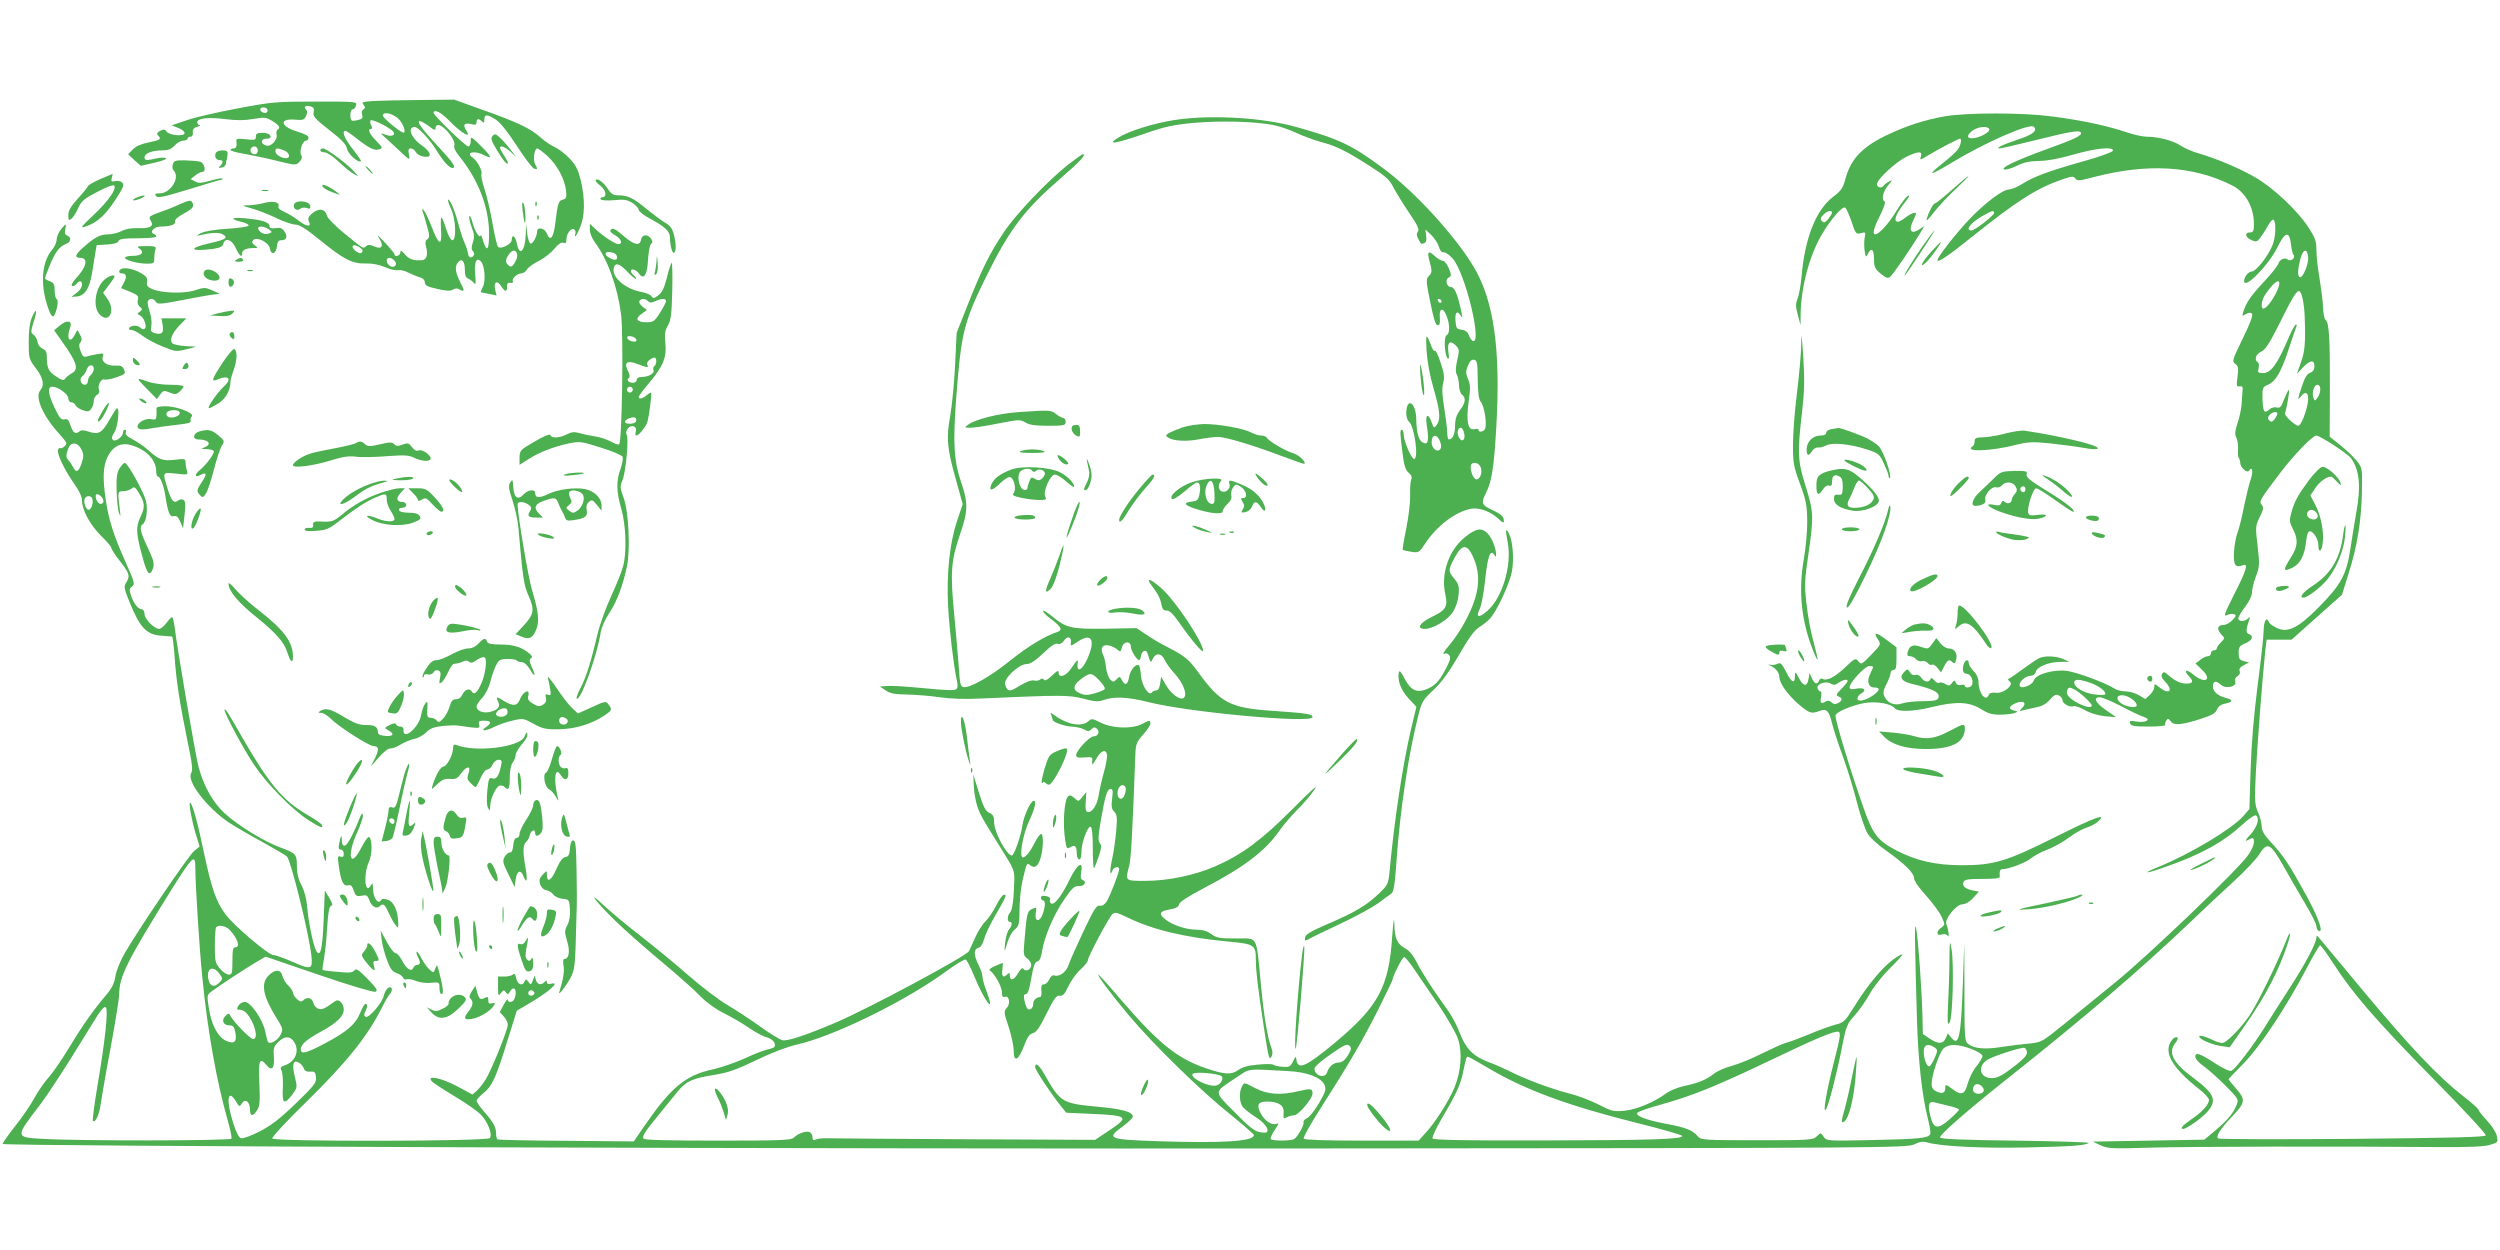 <?xml version="1.0" standalone="no"?>
<!DOCTYPE svg PUBLIC "-//W3C//DTD SVG 20010904//EN"
 "http://www.w3.org/TR/2001/REC-SVG-20010904/DTD/svg10.dtd">
<svg version="1.0" xmlns="http://www.w3.org/2000/svg"
 width="1280pt" height="640pt" viewBox="0 0 1280 640"
 preserveAspectRatio="xMidYMid meet">
<g transform="translate(0,640) scale(0.1,-0.1)"
fill="#4caf50" stroke="none">
<path d="M1912 5883 c-56 -4 -62 -6 -51 -19 10 -13 10 -17 0 -24 -8 -4 -11
-16 -7 -28 5 -15 1 -21 -19 -26 -14 -4 -28 -5 -32 -4 -14 5 -11 58 2 58 7 0
15 9 18 20 5 20 0 20 -208 20 -202 0 -223 -2 -398 -35 -102 -19 -219 -46 -259
-60 -40 -14 -75 -25 -78 -26 -3 0 11 -6 30 -13 19 -7 35 -19 35 -27 0 -19 -76
-13 -92 7 -9 13 -16 13 -33 4 -16 -9 -19 -15 -11 -23 19 -19 13 -24 -47 -36
-40 -8 -67 -20 -82 -36 l-24 -25 32 -30 33 -29 70 16 c40 9 66 19 59 23 -7 4
-28 4 -49 -1 -51 -12 -61 -11 -61 6 0 20 40 35 91 35 30 0 46 6 63 25 13 14
33 25 45 25 11 0 21 5 21 10 0 6 7 10 15 10 9 0 14 8 12 22 -1 15 5 24 23 29
14 4 19 7 13 8 -7 1 -13 7 -13 15 0 21 56 27 145 16 55 -7 98 -7 142 1 57 10
65 9 98 -11 35 -22 43 -34 26 -44 -5 -3 -7 -14 -5 -24 7 -28 -29 -66 -54 -57
-30 9 -28 35 3 35 18 0 23 4 19 15 -4 9 -19 15 -40 15 -27 0 -34 -4 -34 -20 0
-17 -5 -18 -51 -13 -40 5 -50 3 -49 -8 4 -28 0 -39 -15 -39 -8 0 -15 -4 -15
-8 0 -4 33 -14 73 -20 39 -7 115 -23 167 -36 93 -23 95 -23 113 -5 13 13 15
24 9 35 -11 20 7 74 25 74 7 0 13 7 13 15 0 9 -20 20 -54 30 -93 27 -100 71
-11 62 35 -3 43 -1 52 19 7 16 7 26 0 33 -15 15 -2 24 23 16 17 -5 20 -12 16
-30 -5 -20 6 -33 79 -90 65 -50 87 -74 92 -97 5 -27 59 -75 71 -63 2 2 -17 30
-42 62 -43 54 -58 93 -37 93 4 0 30 -17 57 -39 65 -51 91 -63 115 -56 20 7 19
9 -15 44 -35 36 -46 61 -26 61 7 0 7 6 0 19 -5 11 -6 22 -2 25 9 5 74 -25 106
-49 29 -22 8 -39 -30 -25 -25 10 -27 9 -14 -3 8 -7 43 -40 78 -72 61 -58 62
-58 56 -27 -5 25 -3 32 9 32 9 0 21 -8 26 -19 6 -10 24 -21 41 -23 45 -7 39
23 -11 58 -54 37 -76 94 -35 94 17 0 78 -66 111 -120 35 -57 65 -90 82 -90 22
0 1 31 -81 118 -78 84 -105 122 -86 122 6 0 27 -12 46 -26 27 -21 34 -23 34
-10 0 9 6 16 13 16 31 -1 93 -79 83 -106 -4 -10 7 -32 28 -57 94 -117 147
-253 150 -384 1 -91 -10 -110 -30 -48 -6 22 -12 36 -13 31 -3 -22 -30 19 -41
62 -7 26 -14 41 -17 35 -3 -7 3 -33 12 -57 14 -36 15 -51 6 -77 -8 -24 -8 -36
1 -46 8 -10 8 -17 0 -25 -13 -13 -24 -5 -27 20 -1 9 -9 33 -18 52 -8 19 -23
64 -32 100 -17 65 -43 125 -51 117 -2 -2 5 -24 16 -48 24 -53 28 -159 6 -159
-7 0 -21 23 -30 53 -26 81 -32 82 -28 5 6 -91 -10 -88 -48 11 -16 41 -34 79
-41 85 -9 8 -10 6 -4 -9 4 -11 14 -45 22 -75 13 -46 13 -56 1 -65 -11 -7 -12
-18 -6 -40 10 -38 2 -65 -20 -67 -43 -4 -69 5 -89 30 -18 21 -23 23 -23 10 0
-17 -30 -27 -30 -10 0 4 -23 32 -51 62 -32 34 -42 43 -29 22 28 -42 15 -62
-26 -43 -20 9 -30 9 -40 0 -16 -13 -9 -17 -117 71 -42 35 -80 73 -83 86 -10
39 -48 40 -84 4 -12 -12 -14 -22 -9 -33 17 -30 -11 -29 -50 2 -22 17 -55 38
-75 46 -23 10 -34 20 -30 29 8 21 -29 29 -73 17 -21 -6 -56 -11 -78 -12 -40 0
-40 -1 20 -18 33 -10 89 -32 125 -50 36 -17 78 -31 93 -31 20 0 55 -22 125
-79 123 -100 166 -122 235 -120 33 1 69 -6 99 -19 25 -11 55 -18 66 -15 11 2
35 -3 53 -13 19 -9 45 -20 59 -24 15 -4 25 -14 25 -25 0 -16 13 -23 63 -34 47
-11 68 -12 81 -4 11 7 23 8 32 2 26 -16 29 -9 9 29 -28 55 -33 84 -17 106 20
27 37 11 37 -35 0 -29 5 -41 18 -46 9 -4 22 -14 29 -22 9 -13 10 -3 6 45 -6
62 6 89 29 66 19 -19 26 -100 11 -129 -7 -14 -12 -27 -11 -29 2 -1 20 -5 42
-9 l38 -8 -7 31 c-8 39 9 50 31 17 20 -31 31 -32 30 -2 -1 16 4 21 18 19 10
-2 15 1 12 7 -8 13 21 41 42 41 10 0 23 9 30 20 6 11 34 31 61 44 27 14 63 42
79 62 20 24 36 35 46 31 12 -5 16 0 16 16 0 31 24 62 39 53 7 -5 10 -14 7 -22
-3 -8 -3 -14 0 -14 2 0 14 21 24 46 25 57 26 144 4 239 -14 56 -25 79 -58 114
-23 24 -57 50 -76 58 -19 9 -52 30 -72 49 -51 46 -118 78 -293 140 l-150 54
-175 -2 c-96 -1 -203 -3 -238 -5z m-542 -49 c0 -9 -7 -14 -17 -12 -25 5 -28
28 -4 28 12 0 21 -6 21 -16z m924 -46 c68 -71 125 -103 92 -54 -18 29 -8 39
29 30 19 -5 25 -2 25 10 0 19 11 21 28 4 9 -9 12 -7 12 10 0 28 13 28 58 0 22
-14 60 -61 107 -133 40 -62 80 -115 89 -118 19 -7 20 -3 5 24 -11 22 -3 79 12
79 5 0 29 -18 52 -39 50 -46 88 -117 95 -176 4 -36 1 -43 -16 -47 -23 -6 -26
-17 -39 -122 -9 -74 -26 -95 -43 -52 -10 28 -50 37 -50 11 0 -24 -23 -66 -34
-62 -6 2 -14 26 -17 53 l-6 49 -1 -53 c-3 -89 -33 -119 -46 -47 -7 37 -26 49
-26 16 0 -21 -56 -49 -70 -35 -5 5 -18 61 -29 124 -11 63 -30 142 -41 175 -11
33 -18 65 -15 73 6 17 -20 67 -45 85 -40 28 11 38 60 12 44 -23 37 -6 -20 50
-49 48 -50 49 -50 22 0 -15 -6 -27 -12 -27 -14 0 -178 159 -178 172 0 21 37 4
74 -34z m-253 3 c26 -26 42 -78 21 -69 -25 10 -101 75 -102 86 0 23 51 12 81
-17z m-721 -161 c0 -11 -6 -20 -14 -20 -18 0 -29 16 -21 30 11 18 35 11 35
-10z m134 0 c28 -10 36 -40 10 -40 -24 0 -54 19 -54 35 0 18 9 19 44 5z m401
-509 c3 -5 0 -13 -5 -16 -13 -8 -52 24 -44 36 6 10 39 -5 49 -20z m793 -25 c2
-9 -4 -28 -13 -42 -13 -20 -19 -23 -31 -13 -18 15 -18 29 2 57 18 26 37 25 42
-2z m-628 -31 c10 -12 10 -19 2 -27 -13 -13 -42 6 -42 28 0 19 24 18 40 -1z"/>
<path d="M2522 5704 c-11 -12 -7 -24 23 -74 35 -57 55 -80 55 -63 0 4 -9 22
-20 38 -11 17 -20 33 -20 38 0 15 25 6 54 -20 l30 -28 -31 40 c-17 22 -42 50
-55 62 -20 18 -25 19 -36 7z"/>
<path d="M2676 5320 c4 -30 8 -57 10 -59 9 -10 3 86 -6 99 -7 10 -8 -2 -4 -40z"/>
<path d="M2741 5354 c0 -11 3 -14 6 -6 3 7 2 16 -1 19 -3 4 -6 -2 -5 -13z"/>
<path d="M2751 5284 c0 -11 3 -14 6 -6 3 7 2 16 -1 19 -3 4 -6 -2 -5 -13z"/>
<path d="M9955 5804 c-97 -17 -187 -46 -280 -89 -135 -62 -197 -125 -225 -226
-14 -52 -22 -65 -65 -97 -87 -67 -144 -210 -161 -407 -4 -44 -13 -95 -20 -113
-11 -28 -11 -41 1 -85 l14 -52 0 52 c2 145 46 308 112 418 45 75 102 140 116
132 6 -4 21 -36 33 -72 20 -61 23 -65 47 -59 25 7 26 5 20 -23 -3 -17 -3 -47
0 -67 5 -35 6 -35 17 -15 17 34 31 23 31 -27 0 -40 4 -50 34 -75 28 -23 37
-26 49 -16 14 11 105 144 152 221 l23 39 -27 -18 c-40 -26 -55 -7 -33 40 9 20
17 38 17 40 0 12 -26 3 -57 -21 -23 -18 -38 -23 -45 -16 -11 11 7 48 49 101
17 21 22 32 13 29 -8 -2 -33 -34 -55 -70 -51 -85 -112 -146 -121 -123 -4 10 8
46 30 88 20 40 32 73 26 75 -19 7 -10 50 17 83 24 28 25 31 6 20 -12 -6 -25
-16 -28 -21 -10 -16 -35 -11 -35 7 0 25 98 115 152 141 62 29 82 29 73 1 -7
-20 -5 -20 36 5 49 30 156 86 164 86 10 0 5 -31 -10 -54 -9 -13 -43 -44 -76
-70 -34 -26 -59 -50 -56 -52 3 -3 47 21 98 52 171 104 402 205 422 185 20 -20
-4 -40 -80 -65 -81 -27 -119 -46 -95 -46 7 0 84 18 170 39 192 48 238 56 246
42 9 -14 -30 -33 -181 -87 -151 -55 -237 -96 -210 -102 9 -2 39 7 65 20 34 17
65 23 112 24 42 0 104 12 174 32 113 33 211 43 204 20 -3 -7 -71 -32 -152 -54
-180 -51 -252 -78 -311 -115 -25 -16 -56 -29 -69 -29 -32 0 -128 -73 -207
-157 -69 -74 -159 -189 -159 -205 0 -15 56 22 171 115 236 189 336 253 469
299 48 16 56 17 66 4 9 -13 20 -12 85 5 282 75 518 61 719 -41 67 -34 110
-111 110 -196 0 -37 -3 -44 -20 -44 -29 0 -25 -25 7 -39 24 -11 29 -10 45 11
10 13 28 40 39 61 11 21 24 35 29 32 15 -9 12 -91 -5 -131 -23 -57 -85 -134
-105 -134 -18 0 -40 -27 -40 -49 0 -46 125 81 170 172 40 82 62 87 70 15 3
-26 9 -50 13 -54 12 -13 -14 -35 -28 -24 -17 14 -43 3 -50 -21 -4 -11 -37 -53
-75 -93 -67 -72 -90 -106 -105 -154 -6 -21 -5 -22 14 -10 14 8 24 9 31 2 7 -7
-8 -47 -47 -127 -54 -111 -56 -118 -38 -130 15 -12 17 -22 11 -66 -6 -47 -5
-52 11 -49 14 2 17 -3 15 -22 -1 -14 -4 -45 -5 -70 -2 -25 -11 -68 -21 -97
-13 -41 -15 -57 -6 -73 6 -12 10 -39 9 -60 -2 -22 0 -42 4 -46 4 -4 7 -15 7
-24 0 -23 36 -55 45 -40 16 26 23 -4 9 -43 -8 -23 -23 -85 -34 -137 -10 -52
-25 -113 -33 -135 -9 -22 -17 -68 -19 -102 -4 -66 7 -82 46 -67 29 11 18 -26
-45 -149 -48 -95 -56 -116 -39 -107 12 6 29 9 37 6 14 -6 13 -10 -7 -31 -13
-14 -34 -25 -46 -25 -30 0 -36 -20 -12 -47 20 -21 20 -21 -1 -42 -12 -12 -21
-25 -21 -31 0 -5 -7 -10 -15 -10 -8 0 -15 -7 -15 -15 0 -8 -7 -15 -16 -15 -9
0 -26 -8 -39 -19 l-24 -18 34 -33 c54 -52 14 -73 -45 -24 -37 31 -53 24 -22
-9 25 -26 20 -37 -15 -37 -29 0 -59 15 -91 43 -20 18 -24 19 -32 7 -6 -10 -2
-22 15 -40 45 -47 22 -69 -29 -29 -25 20 -26 20 -26 1 0 -10 -10 -28 -23 -40
l-23 -21 -32 19 c-18 11 -48 20 -68 20 -19 0 -45 6 -57 14 -44 29 -193 84
-244 91 -66 9 -159 -17 -169 -47 -9 -29 -74 -51 -74 -25 0 20 33 47 57 47 12
0 23 8 26 20 7 26 64 50 124 51 l48 1 -30 13 c-37 17 -99 19 -127 4 -12 -6
-48 -31 -80 -54 -32 -24 -64 -46 -70 -48 -10 -4 -9 -8 2 -16 24 -18 -34 -64
-73 -58 -18 2 -31 -1 -34 -10 -15 -40 -53 7 -53 67 0 18 -10 39 -25 54 -14 14
-25 32 -25 41 0 20 -16 19 -24 -1 -12 -32 -6 -54 14 -54 21 0 38 -40 25 -59
-8 -13 -35 -15 -35 -2 0 5 -9 7 -20 4 -13 -3 -22 1 -26 11 -6 15 -8 15 -20 -1
-11 -15 -16 -16 -34 -5 -11 7 -25 10 -31 6 -6 -3 -17 2 -25 12 -11 14 -17 15
-20 7 -8 -19 -31 -16 -47 7 -9 13 -20 18 -30 14 -10 -3 -21 2 -28 14 -12 18
-13 18 -30 1 -26 -26 -14 -47 35 -59 122 -30 151 -46 140 -75 -5 -11 -24 -15
-79 -15 -39 0 -87 -5 -104 -11 -40 -14 -76 0 -92 34 -9 19 -7 32 10 65 12 23
21 48 21 57 0 8 7 15 15 15 12 0 15 13 15 58 l0 58 -51 38 c-55 41 -70 42 -44
2 17 -25 16 -26 -34 -78 -49 -51 -52 -52 -66 -34 -14 18 -17 17 -69 -32 -53
-50 -94 -71 -116 -57 -5 3 -13 -1 -16 -9 -9 -24 -23 -19 -37 11 l-12 27 -5
-29 c-7 -42 -26 -41 -49 2 -19 37 -20 37 -21 11 0 -42 -17 -34 -45 22 -21 41
-29 49 -42 42 -9 -5 -25 -8 -37 -6 -12 3 -15 2 -6 -2 29 -12 50 -37 50 -58 0
-33 41 -91 98 -141 57 -48 66 -51 108 -35 36 14 49 1 64 -63 7 -29 32 -107 57
-174 24 -67 57 -175 73 -240 17 -65 41 -134 54 -154 14 -20 55 -58 93 -84 93
-66 143 -115 143 -141 0 -13 25 -50 61 -89 34 -38 70 -86 80 -109 18 -40 18
-41 -1 -55 -28 -19 -27 -44 1 -36 13 5 25 2 31 -6 10 -15 5 31 -7 61 -9 25 52
100 82 100 15 0 37 12 55 32 l30 33 -32 6 c-39 8 -55 23 -47 43 5 13 24 16 97
16 67 0 90 3 89 12 -3 26 1 38 14 38 32 0 119 33 145 55 16 13 54 34 85 45 31
12 80 39 109 61 29 22 70 45 90 51 21 6 47 20 59 31 51 47 -13 24 -215 -77
-251 -126 -316 -146 -481 -146 -134 0 -234 23 -336 76 -94 49 -119 81 -165
210 -66 185 -152 468 -146 482 7 19 87 52 151 63 60 9 132 -3 152 -27 16 -20
93 -18 191 6 123 30 190 27 250 -10 38 -24 59 -30 101 -29 28 0 61 4 71 8 19
7 19 8 -2 13 -31 8 -27 23 9 38 39 16 59 1 32 -25 -17 -18 -17 -18 12 -10 17
4 47 11 67 15 23 4 48 19 64 38 22 25 31 29 46 21 10 -5 18 -16 18 -24 0 -18
37 -38 57 -31 8 3 34 -6 58 -20 28 -16 66 -27 102 -31 l58 -5 -52 36 c-55 38
-68 66 -32 66 12 0 60 -20 108 -45 47 -25 99 -50 116 -55 23 -9 26 -13 15 -21
-8 -5 -32 -7 -53 -3 -31 5 -36 3 -31 -10 5 -13 23 -16 96 -16 49 0 87 4 84 8
-2 4 0 14 5 22 8 13 12 12 24 -4 17 -22 57 -18 161 16 49 16 68 27 75 45 5 15
20 26 39 30 41 8 46 19 12 28 -45 11 -72 33 -72 60 0 29 16 32 41 9 25 -23 82
-10 74 16 -4 12 0 22 11 28 10 6 15 16 11 26 -4 11 2 20 21 30 l27 14 -26 7
c-23 6 -27 12 -27 42 0 30 4 37 34 49 36 15 45 38 18 48 -16 6 -15 23 2 73 6
15 4 16 -7 6 -17 -17 -49 -16 -49 1 0 7 16 34 35 59 21 27 35 57 35 74 0 15 9
52 20 81 19 50 20 61 9 156 -12 99 -11 104 11 149 19 38 21 49 10 62 -15 18
-10 26 98 168 66 87 163 187 181 187 19 0 162 -93 179 -117 43 -61 51 -144 26
-278 -8 -44 -21 -127 -30 -185 -20 -132 -47 -183 -164 -301 -104 -105 -157
-131 -213 -104 -20 9 -38 23 -41 31 -11 29 -26 3 -26 -44 0 -26 -14 -153 -31
-282 -20 -157 -32 -301 -36 -434 l-6 -198 -31 -36 c-58 -66 -273 -195 -438
-262 -87 -35 -63 -35 38 1 183 64 296 126 396 218 32 29 62 50 68 46 21 -13 9
-56 -27 -97 -26 -28 -31 -38 -16 -30 30 16 33 15 33 -10 0 -13 -12 -42 -28
-64 -44 -68 -515 -519 -682 -654 -85 -69 -204 -166 -265 -216 -110 -89 -113
-91 -176 -97 -35 -3 -100 -11 -144 -18 -84 -13 -137 -8 -168 16 -18 13 -19 33
-19 267 l-1 253 -7 -205 c-10 -284 -20 -331 -60 -282 l-17 21 -11 -25 c-14
-30 -39 -31 -83 -1 l-34 23 -2 94 c-4 142 -23 410 -33 450 -8 34 -7 -53 5
-478 6 -199 26 -384 55 -496 10 -39 16 -76 13 -82 -8 -21 -54 -26 -294 -31
-235 -5 -237 -5 -252 17 -15 22 -15 22 -35 2 -19 -19 -34 -20 -305 -20 -273 0
-287 1 -304 20 -28 32 -61 45 -157 63 -103 19 -159 40 -154 56 2 7 58 26 123
44 156 43 282 94 548 221 254 122 342 158 361 151 12 -5 7 -32 -24 -154 -39
-151 -59 -271 -41 -243 14 22 57 189 82 319 21 106 25 118 64 161 23 26 58 75
78 111 19 35 65 93 101 129 36 35 66 68 66 73 0 4 -21 -7 -46 -25 -56 -40
-134 -134 -201 -243 -46 -74 -53 -81 -95 -91 -25 -7 -85 -28 -134 -49 -49 -20
-102 -40 -119 -44 -16 -4 -71 -29 -122 -54 -50 -26 -120 -54 -155 -64 -35 -9
-76 -27 -92 -40 -37 -30 -80 -48 -152 -63 -32 -7 -72 -23 -89 -35 -62 -47
-155 -86 -218 -92 -57 -5 -67 -2 -131 31 -39 20 -106 46 -150 57 -91 23 -226
73 -304 113 -28 14 -77 36 -108 47 -80 30 -118 68 -149 148 -14 38 -43 93 -65
122 -77 107 -130 189 -156 242 -18 35 -38 60 -59 71 -42 23 -55 52 -56 129 -1
38 -5 12 -11 -68 -17 -258 -70 -357 -291 -542 -149 -124 -191 -143 -199 -91
-3 22 -4 22 -18 -7 -14 -27 -20 -30 -55 -27 -22 2 -43 7 -47 11 -4 4 -40 4
-79 0 -49 -4 -79 -13 -100 -28 -34 -25 -70 -23 -166 10 -146 50 -241 127 -430
346 -62 73 -116 133 -119 133 -10 0 63 -98 157 -210 123 -147 371 -389 522
-509 64 -52 117 -98 117 -103 0 -32 -164 -42 -490 -31 -258 9 -268 13 -180 77
27 20 50 42 50 49 0 24 -52 39 -185 51 -179 17 -186 22 -269 168 -27 47 -46
61 -46 34 0 -14 83 -139 134 -202 l25 -31 128 -6 c190 -8 198 -15 89 -87 l-69
-46 -656 3 c-361 2 -678 4 -706 5 -27 1 -58 -1 -67 -6 -14 -6 -18 -4 -18 12 0
11 -7 22 -15 26 -18 7 -61 -8 -81 -29 -13 -13 -71 -15 -389 -15 -249 0 -376 3
-380 10 -8 13 5 34 84 130 34 41 75 92 92 113 41 50 74 66 182 83 75 12 115
26 217 75 78 38 156 68 207 80 193 43 567 227 776 382 44 32 84 56 91 54 6 -2
26 -40 43 -83 58 -139 112 -206 63 -76 -11 29 -20 61 -20 73 0 11 -9 37 -20
59 -25 50 -26 80 -1 87 12 3 23 20 30 46 6 23 33 80 61 127 52 89 58 104 38
98 -7 -2 -24 -27 -38 -55 -14 -28 -38 -64 -54 -80 -16 -15 -40 -53 -53 -83
-13 -30 -28 -62 -32 -70 -13 -25 -514 -294 -681 -365 -149 -64 -249 -97 -274
-91 -13 3 -64 34 -112 69 -49 35 -125 85 -169 111 -44 26 -134 94 -200 152
-66 58 -176 148 -245 202 -69 53 -154 124 -189 157 -92 86 -41 18 61 -81 46
-45 151 -138 233 -206 83 -69 173 -149 200 -178 30 -31 78 -66 120 -87 39 -19
97 -53 129 -75 33 -23 74 -45 92 -49 31 -9 49 -32 39 -49 -2 -4 -19 -10 -37
-14 -17 -3 -70 -24 -117 -46 -48 -21 -119 -46 -160 -55 -138 -29 -213 -90
-344 -279 l-62 -90 -345 3 c-190 1 -348 5 -352 7 -5 3 -8 16 -8 30 0 33 -14
59 -62 113 -21 24 -38 49 -38 55 0 6 16 24 36 40 44 35 64 79 123 271 l47 150
54 32 c108 62 174 120 121 106 -13 -3 -21 -1 -21 8 0 10 -3 10 -12 1 -18 -18
-36 -14 -44 10 l-7 23 -9 -25 c-9 -23 -10 -24 -23 -7 -11 15 -13 16 -19 2 -10
-26 -36 -17 -43 16 -4 21 -9 27 -16 20 -6 -6 -26 -11 -44 -11 l-33 0 0 -52 c0
-48 1 -50 15 -32 13 16 16 17 25 4 9 -13 12 -13 21 3 21 36 40 6 23 -37 -7
-19 -34 -22 -34 -4 0 7 -9 -5 -21 -26 l-20 -38 20 -22 c12 -12 21 -31 21 -42
0 -27 -85 -236 -114 -282 -13 -20 -33 -46 -45 -57 l-22 -19 -78 42 c-81 43
-158 59 -131 27 7 -9 60 -43 116 -77 57 -34 117 -76 135 -94 37 -38 62 -103
47 -121 -14 -17 -1103 -19 -1114 -2 -3 6 69 85 169 182 216 212 317 339 393
489 14 29 33 61 41 70 8 9 12 22 8 28 -10 16 -32 -5 -40 -38 -8 -37 -78 -118
-93 -108 -9 5 -9 13 -2 26 12 23 13 40 1 40 -5 0 -17 -21 -27 -46 -22 -57 -68
-97 -182 -157 -97 -51 -122 -57 -122 -29 0 24 31 51 105 91 80 44 115 78 115
112 0 32 -26 57 -44 43 -54 -39 -67 -45 -85 -39 -12 3 -24 17 -27 31 -7 26
-32 32 -52 12 -9 -9 -16 -7 -32 7 -11 10 -20 24 -20 32 0 8 -11 24 -23 36 -13
12 -27 34 -31 50 -8 35 -38 36 -71 2 -41 -40 -29 -105 40 -216 35 -56 35 -59
21 -88 -15 -28 -51 -49 -63 -37 -3 3 -9 25 -14 50 -11 63 -75 156 -105 156
-13 0 -28 -9 -34 -20 -9 -17 -8 -20 8 -20 10 0 26 -8 34 -17 42 -48 64 -133
34 -133 -14 0 -94 81 -114 115 -10 19 -12 19 -28 3 -22 -21 -11 -48 20 -48 19
0 25 -6 31 -36 9 -48 -5 -61 -45 -44 -42 17 -77 80 -90 165 -11 68 -11 71 12
88 35 27 177 120 230 151 l48 28 272 -93 c160 -55 280 -90 290 -87 14 6 7 18
-40 66 -47 48 -59 56 -68 43 -9 -11 -26 -13 -84 -7 -41 3 -76 8 -78 10 -2 3 1
28 7 58 5 29 13 101 16 160 5 77 11 108 20 110 10 2 8 12 -9 41 l-23 37 -6
-152 c-6 -147 -16 -191 -37 -158 -15 24 -41 148 -47 225 -4 45 -15 86 -30 114
-16 30 -23 61 -23 96 0 61 -4 66 -85 96 -85 31 -218 114 -285 175 -62 58 -108
141 -134 240 -16 62 -109 605 -121 707 -4 31 -10 57 -14 57 -4 0 -17 -13 -29
-30 -13 -16 -29 -30 -37 -30 -25 0 -75 51 -75 76 0 13 -6 24 -13 24 -19 0 -42
29 -56 70 -10 30 -9 37 5 47 16 12 13 22 -33 125 -62 138 -88 221 -102 323
-16 109 -13 164 8 212 27 58 70 80 125 63 77 -23 126 -76 126 -135 0 -14 4
-25 9 -25 11 0 29 -45 37 -95 14 -91 23 -113 44 -108 14 4 22 -3 33 -28 l14
-34 8 69 c6 53 5 70 -6 77 -7 4 -19 3 -26 -3 -22 -18 -35 -4 -54 57 -28 89
-29 88 42 80 62 -7 62 -7 56 16 -4 13 -7 32 -7 43 0 17 -5 18 -55 12 -62 -7
-81 0 -137 50 -20 18 -56 43 -78 54 -28 14 -40 26 -36 36 3 8 1 14 -4 14 -6 0
-10 -6 -10 -13 0 -23 -39 -52 -52 -39 -8 8 -6 18 8 39 17 26 28 123 13 123 -3
0 -20 -27 -39 -60 -38 -67 -55 -77 -106 -60 -26 9 -38 9 -49 0 -19 -16 -31 -6
-45 34 -8 26 -15 33 -30 29 -16 -4 -25 6 -50 58 -34 73 -39 109 -12 109 29 0
82 -38 82 -60 0 -11 7 -20 15 -20 9 0 18 -6 21 -14 3 -8 20 -20 37 -26 27 -9
34 -8 44 7 7 9 13 27 13 39 0 13 7 27 17 32 10 6 14 16 10 26 -9 22 11 59 27
53 7 -3 35 2 62 11 45 16 48 19 39 40 -8 18 -17 22 -46 20 -42 -2 -73 21 -62
48 5 15 2 16 -28 11 -19 -3 -43 -9 -54 -12 -16 -5 -23 1 -32 26 -9 24 -10 36
-1 46 8 10 8 20 -2 39 l-14 25 -13 -25 c-26 -50 -45 -19 -24 37 14 36 -17 41
-53 10 l-29 -24 39 -55 c78 -109 89 -145 52 -165 -13 -7 -28 -19 -34 -27 -8
-12 -16 -10 -46 10 -39 25 -48 43 -48 98 0 27 -5 38 -23 45 -12 6 -24 21 -25
35 -2 13 -11 30 -20 36 -15 11 -15 16 0 65 21 63 15 78 -9 23 -11 -27 -16 -66
-16 -125 0 -83 1 -87 36 -134 39 -50 46 -88 23 -114 -29 -34 15 -133 99 -224
19 -21 35 -42 35 -46 0 -12 -26 -32 -32 -25 -3 2 -8 -2 -11 -9 -7 -19 34 -105
83 -174 26 -36 40 -67 40 -87 0 -48 43 -126 99 -181 28 -27 51 -54 51 -60 0
-6 20 -38 45 -69 49 -63 52 -75 31 -109 -13 -20 -11 -30 19 -104 52 -128 87
-164 164 -168 25 -2 49 -4 52 -4 3 -1 9 -47 13 -103 8 -122 26 -236 66 -433
24 -113 28 -149 19 -163 -25 -40 78 -175 191 -252 30 -20 107 -65 170 -99 63
-35 121 -69 129 -76 20 -19 112 -391 125 -505 8 -74 0 -77 -93 -36 -45 20 -90
36 -101 36 -25 0 -203 151 -245 208 -49 66 -72 134 -111 317 -31 151 -60 255
-71 255 -8 0 9 -93 29 -159 l20 -65 -30 -25 c-29 -26 -269 -378 -351 -517 -25
-43 -45 -92 -50 -122 -6 -38 -18 -63 -53 -103 -67 -80 -117 -152 -188 -269
-35 -58 -80 -123 -100 -145 -20 -22 -53 -69 -73 -105 -19 -36 -65 -103 -102
-149 -36 -46 -64 -86 -61 -88 11 -12 4134 -26 6776 -23 2864 2 2976 3 3011 21
29 14 44 16 69 9 68 -19 274 -30 506 -25 232 5 298 10 319 23 5 4 -163 9 -374
12 -267 3 -385 8 -388 16 -4 13 138 137 347 303 402 319 680 558 922 788 79
76 187 177 240 225 53 49 109 108 125 133 41 66 57 59 122 -55 29 -52 80 -140
112 -194 33 -55 59 -107 59 -117 0 -10 5 -21 10 -24 30 -18 2 64 -61 179 -87
159 -118 205 -181 273 -35 37 -48 60 -48 81 0 16 -8 49 -19 73 -17 40 -18 59
-11 204 9 164 36 513 48 620 l7 60 64 0 64 0 129 115 129 115 33 106 c45 141
66 271 69 421 2 122 2 123 -27 159 -16 20 -54 56 -84 80 l-54 43 1 246 c1 257
-4 340 -22 352 -6 4 -12 33 -13 65 -1 32 -10 99 -18 148 -9 50 -16 114 -16
144 0 47 -6 63 -41 117 -54 84 -179 202 -269 254 -80 47 -201 98 -294 125 -32
9 -73 27 -92 40 -37 25 -113 45 -173 45 -21 0 -69 11 -107 24 -90 31 -229 61
-379 80 -150 20 -439 20 -550 0z m230 -64 c7 -12 -33 -38 -72 -46 -41 -8 -49
9 -17 35 28 22 78 28 89 11z m-805 -429 c0 -5 -9 -19 -19 -32 -16 -19 -22 -21
-32 -12 -10 10 -9 17 6 33 19 20 45 27 45 11z m830 -1 c0 -13 -99 -90 -116
-90 -35 0 -4 40 56 74 49 28 60 31 60 16z m1608 -227 c3 -35 -28 -108 -43
-102 -13 5 -11 41 4 97 14 49 34 52 39 5z m-148 -133 c0 -36 -59 -130 -82
-130 -14 0 -9 44 9 70 37 57 73 86 73 60z m119 -77 c5 -21 10 -63 11 -93 5
-136 1 -178 -19 -235 l-21 -60 30 33 c37 39 60 42 60 7 0 -17 -7 -28 -23 -34
-16 -6 -28 -27 -44 -77 -20 -61 -20 -66 -4 -45 26 34 45 19 37 -30 -8 -52 -36
-119 -48 -119 -17 0 -73 52 -69 64 11 34 26 124 20 120 -4 -2 -15 -25 -25 -50
-14 -38 -21 -45 -38 -40 -11 3 -28 -2 -38 -11 -25 -23 -32 -11 -34 56 -1 56 0
59 30 72 38 17 67 67 105 184 17 50 33 99 37 109 5 12 4 17 -3 13 -5 -3 -25
-41 -43 -84 -51 -118 -84 -163 -122 -163 -27 0 -30 3 -24 24 3 14 2 28 -4 31
-20 12 -10 43 18 55 20 9 41 41 87 132 98 197 107 207 124 141z m-11309 -362
c0 -10 -7 -24 -15 -31 -8 -7 -15 -21 -15 -31 0 -11 -7 -19 -15 -19 -22 0 -31
31 -13 44 8 6 18 21 22 34 9 27 36 30 36 3z m11400 -104 c0 -13 -6 -32 -14
-43 -14 -18 -15 -18 -21 -1 -10 25 3 67 20 67 9 0 15 -9 15 -23z m-220 -125
c0 -5 -6 -17 -14 -28 -12 -15 -17 -16 -27 -7 -10 10 -9 15 1 28 13 16 40 21
40 7z m-11242 -185 c11 -23 11 -35 0 -68 -15 -46 -28 -52 -44 -20 -7 13 -17
28 -23 34 -14 14 -14 28 -1 62 13 35 50 31 68 -8z m100 -239 c16 -16 15 -38
-2 -38 -13 0 -26 20 -26 41 0 13 14 11 28 -3z m-46 -10 c8 -22 -4 -58 -18 -58
-15 0 -29 43 -19 59 9 15 32 14 37 -1z m9118 -863 c0 -4 -7 -19 -14 -34 -20
-38 -10 -71 20 -71 32 0 30 -14 -4 -39 -41 -29 -82 -37 -82 -17 0 8 9 20 20
26 30 16 14 32 -26 24 -26 -5 -34 -3 -34 8 0 23 79 108 101 108 10 0 19 -2 19
-5z m-130 -72 c0 -4 -14 -22 -32 -40 -27 -27 -29 -33 -15 -39 22 -8 21 -21 -2
-34 -15 -7 -23 -6 -34 4 -9 9 -19 11 -28 5 -25 -15 -32 -10 -25 21 3 17 2 30
-3 30 -5 0 -12 7 -15 15 -8 22 42 41 67 25 15 -9 24 -8 40 4 23 16 47 21 47 9z
m1242 -9 c45 -15 87 -48 75 -60 -3 -3 -28 -3 -56 1 -53 7 -101 36 -101 61 0
18 25 18 82 -2z m-79 -35 c27 -14 87 -70 87 -81 0 -14 -29 -9 -69 11 -46 24
-65 46 -57 66 7 18 11 18 39 4z m280 -40 c22 -12 37 -28 37 -41 0 -14 -50 -8
-75 8 -49 32 -15 61 38 33z m-9903 -871 c0 -88 21 -418 36 -563 27 -275 73
-531 129 -728 14 -48 23 -92 20 -97 -7 -11 -791 -12 -965 -1 -144 8 -144 6
-14 176 28 36 97 141 155 233 57 92 119 191 137 221 23 35 37 50 44 43 13 -13
-4 -173 -43 -401 -16 -96 -27 -177 -23 -180 12 -12 32 32 39 82 4 29 26 159
51 290 24 131 44 255 44 275 1 93 39 169 268 537 109 173 122 186 122 113z
m177 -320 c41 -45 54 -88 28 -88 -12 0 -15 -14 -15 -70 0 -62 -2 -70 -19 -70
-11 0 -31 14 -45 31 -24 28 -26 38 -26 118 0 48 3 91 7 94 14 14 50 6 70 -15z
m6060 -195 c22 -32 78 -114 125 -183 47 -69 93 -150 103 -179 23 -71 16 -165
-18 -249 -29 -70 -102 -185 -152 -237 l-32 -35 -291 0 c-189 0 -293 4 -297 10
-4 6 36 77 88 158 150 235 213 344 293 502 41 82 74 151 74 154 0 16 50 116
59 116 5 0 27 -26 48 -57z m-6113 -29 c18 -26 18 -26 -2 -46 -25 -26 -48 -18
-55 18 -11 57 23 74 57 28z m1611 -93 c7 -12 -12 -24 -25 -16 -11 7 -4 25 10
25 5 0 11 -4 15 -9z m-1231 -253 c31 -43 11 -101 -40 -120 -28 -10 -31 -14
-22 -31 5 -11 8 -51 6 -88 -4 -80 6 -88 48 -34 26 35 27 37 14 90 -16 65 -9
91 19 75 11 -5 22 -19 26 -29 4 -14 14 -19 33 -18 23 2 27 -2 30 -29 3 -27 -9
-42 -105 -135 -82 -79 -127 -113 -184 -142 -42 -22 -84 -37 -94 -35 -11 2 -25
27 -41 78 -37 116 -29 181 14 111 17 -29 18 -29 31 -10 16 27 41 8 41 -32 0
-36 14 -37 36 -4 14 22 16 44 12 136 -6 119 1 139 36 96 28 -34 43 -17 38 45
-3 40 0 51 22 72 31 32 60 33 80 4z m5397 -72 c-16 -25 -30 -36 -46 -36 -26 0
-51 -20 -60 -50 -11 -35 -65 -18 -65 19 0 9 37 42 83 73 70 49 84 55 96 44 12
-12 10 -20 -8 -50z m3004 41 c17 -13 17 -15 0 -55 -11 -23 -22 -42 -27 -42
-21 0 -39 86 -21 103 10 11 27 8 48 -6z m189 -8 c32 -12 56 -28 56 -36 0 -8
-14 -32 -31 -53 -18 -22 -37 -61 -44 -87 -15 -58 -33 -64 -80 -28 -33 24 -35
25 -35 6 0 -27 -14 -33 -44 -20 -19 9 -26 20 -26 40 0 45 40 163 62 182 27 23
74 22 142 -4z m284 -15 c2 -15 -14 -33 -55 -66 -71 -55 -95 -68 -125 -68 -62
0 -76 60 -22 94 27 18 172 65 189 61 6 -1 11 -11 13 -21z m-2764 -79 c190
-114 413 -196 769 -285 125 -31 229 -61 230 -66 4 -17 -162 -22 -720 -23 -380
-1 -554 2 -558 10 -4 5 15 47 41 92 78 132 102 183 114 244 16 74 18 83 25 83
4 0 48 -25 99 -55z m-1018 -19 c96 -5 168 -32 185 -70 10 -22 7 -34 -27 -93
-22 -37 -49 -72 -62 -78 -12 -5 -20 -15 -18 -21 5 -12 -30 -75 -48 -86 -15
-10 -114 -10 -120 0 -3 5 7 26 21 47 21 31 23 37 8 31 -24 -9 -61 16 -81 55
-22 43 -12 59 33 59 60 0 89 -20 85 -58 -2 -30 0 -32 17 -22 11 5 28 10 38 10
21 0 93 85 93 110 0 27 -7 28 -68 14 -96 -23 -162 -18 -226 15 -55 30 -56 30
-67 9 -17 -31 -13 -87 6 -108 10 -11 40 -34 66 -51 44 -28 69 -62 55 -76 -3
-3 -20 -3 -38 1 -25 4 -58 31 -127 102 -109 110 -110 98 9 177 72 48 48 45
266 33z m-341 -27 c12 -12 -6 -43 -29 -47 -39 -8 -133 39 -120 59 8 14 134 3
149 -12z m3895 -54 c15 -18 5 -35 -20 -35 -22 0 -34 15 -26 35 7 19 30 19 46
0z m-172 -97 c28 -6 52 -15 52 -19 0 -4 -21 -26 -47 -49 -61 -54 -83 -51 -99
14 -15 58 -9 80 20 72 12 -3 45 -11 74 -18z"/>
<path d="M7000 742 c0 -13 52 -82 83 -111 49 -45 46 -15 -6 48 -49 61 -77 84
-77 63z"/>
<path d="M6010 5785 c-105 -17 -232 -56 -285 -90 -62 -38 -18 -32 131 19 108
38 150 47 259 57 135 12 310 7 404 -11 30 -6 82 -23 115 -39 34 -16 90 -37
126 -47 81 -21 135 -48 256 -126 80 -51 99 -68 119 -109 14 -26 50 -85 80
-129 43 -63 53 -85 45 -95 -8 -10 -8 -20 1 -37 16 -30 14 -29 31 -23 10 4 13
16 10 38 l-4 32 30 -28 c16 -16 34 -43 39 -60 6 -21 15 -31 25 -29 9 1 29 -13
46 -32 66 -75 156 -455 100 -420 -5 3 -13 16 -18 29 -6 16 -19 25 -37 27 -25
3 -28 7 -31 46 -3 44 9 55 28 25 8 -14 9 -12 4 12 -19 93 -36 135 -54 135 -23
0 -33 37 -13 49 15 8 15 12 1 47 -9 22 -23 39 -31 39 -9 0 -27 11 -41 24 -33
31 -40 23 -27 -26 14 -50 14 -59 -4 -77 -14 -14 -14 -27 8 -133 17 -85 27
-118 38 -118 10 0 13 10 11 36 -5 50 15 59 33 15 19 -44 19 -95 2 -102 -16 -6
-11 -102 5 -119 7 -7 8 4 4 32 -7 50 7 64 37 35 19 -20 20 -25 8 -76 -9 -39
-9 -61 -2 -75 6 -11 11 -35 11 -54 0 -19 7 -40 15 -47 22 -18 19 -41 -10 -80
-18 -25 -25 -47 -25 -80 0 -43 -13 -70 -32 -70 -4 0 -8 15 -8 33 0 17 -7 74
-15 125 -11 66 -13 104 -6 130 8 30 5 51 -13 105 -12 37 -25 65 -29 61 -3 -4
-10 4 -16 17 -29 77 -32 76 -27 -16 4 -58 16 -127 36 -194 33 -115 37 -158 16
-187 -14 -18 -15 -18 -26 14 -18 50 -34 40 -25 -15 13 -82 7 -106 -23 -87 -20
13 -29 49 -31 121 -2 85 -50 111 -51 27 0 -17 6 -37 14 -43 28 -23 51 -191 26
-191 -13 0 -52 90 -53 123 0 30 -17 38 -17 9 0 -11 5 -57 11 -103 8 -64 16
-88 32 -100 14 -12 18 -22 12 -35 -4 -11 -6 -47 -5 -81 1 -34 -8 -110 -20
-169 -12 -58 -20 -107 -18 -109 2 -2 22 -7 43 -10 39 -6 41 -5 74 45 60 90
154 160 232 175 43 8 101 -14 142 -52 18 -18 27 -22 27 -12 0 24 -13 36 -62
59 -53 25 -56 34 -29 88 29 58 40 127 52 335 23 399 -12 649 -117 823 -95 158
-300 382 -455 497 -166 124 -230 155 -453 217 -173 49 -442 64 -626 35z m1371
-928 c-1 -12 -15 -9 -19 4 -3 6 1 10 8 8 6 -3 11 -8 11 -12z m185 -400 c1 -71
5 -102 16 -115 17 -19 32 -110 22 -136 -6 -17 -34 -23 -34 -7 0 5 -9 7 -20 4
-34 -9 -44 37 -31 137 10 71 10 91 -3 120 -12 30 -12 40 0 68 9 23 19 32 31
30 16 -3 18 -16 19 -101z m-70 -273 c9 -35 -10 -53 -26 -24 -12 23 -7 50 9 50
6 0 14 -12 17 -26z m-122 -47 c7 -19 6 -31 -2 -39 -15 -15 -42 7 -42 37 0 44
29 45 44 2z m205 -125 c12 -23 4 -59 -15 -66 -15 -6 -34 30 -34 65 0 25 36 26
49 1z"/>
<path d="M1640 5630 c0 -5 10 -10 22 -10 12 0 44 -21 72 -48 28 -27 63 -55 76
-62 l25 -13 -25 28 c-35 38 -139 115 -156 115 -8 0 -14 -4 -14 -10z"/>
<path d="M1104 5615 c-7 -18 3 -35 22 -35 17 0 18 -12 2 -29 -11 -10 -9 -12 7
-9 11 2 20 10 21 18 1 8 2 17 4 20 1 3 4 15 5 28 2 18 -3 22 -27 22 -16 0 -31
-6 -34 -15z"/>
<path d="M5470 5558 c-105 -82 -270 -256 -331 -348 -72 -107 -112 -188 -184
-370 l-57 -144 -8 -166 c-4 -91 -16 -208 -25 -260 -21 -116 -16 -165 30 -328
l34 -123 -29 -87 c-38 -114 -54 -270 -46 -432 7 -129 28 -304 44 -378 7 -30 6
-44 -2 -51 -8 -7 -63 -5 -161 5 -83 8 -168 14 -190 12 l-40 -3 30 -20 c23 -16
47 -20 110 -21 45 -1 120 -7 167 -14 56 -8 130 -11 219 -6 402 18 441 18 515
-1 60 -16 77 -17 105 -7 53 19 122 16 230 -11 203 -52 839 -110 839 -77 0 16
-25 20 -197 32 -226 15 -273 39 -391 202 -45 62 -70 82 -151 123 -30 15 -79
43 -108 63 l-54 36 -159 -3 c-178 -2 -200 3 -275 65 -25 20 -45 32 -45 26 0
-6 17 -24 38 -39 56 -42 65 -59 35 -69 -62 -20 -151 -74 -238 -144 -104 -84
-210 -144 -242 -138 -15 3 -19 17 -24 103 -4 55 -15 179 -24 275 -20 210 -16
270 32 409 40 117 40 158 3 265 -36 104 -41 199 -25 418 26 345 39 398 155
633 119 241 194 340 378 500 106 92 137 126 115 125 -4 -1 -37 -24 -73 -52z
m13 -2447 c-3 -21 -2 -21 37 5 71 47 91 5 45 -94 -25 -53 -52 -67 -48 -23 4
29 0 27 -31 -19 -27 -42 -66 -55 -66 -23 0 13 -8 9 -34 -16 -22 -21 -36 -29
-41 -21 -5 7 -11 8 -19 1 -7 -6 -21 -8 -32 -5 -13 3 -40 -7 -73 -27 -53 -33
-63 -32 -75 7 -9 29 71 104 110 104 19 0 44 16 85 55 39 38 63 53 74 49 10 -4
22 1 32 15 18 27 39 22 36 -8z m307 -23 c1 -21 31 -68 43 -68 3 0 7 10 9 22 4
26 26 36 33 14 16 -52 16 -52 28 -28 14 31 45 28 59 -5 7 -16 31 -49 54 -74
42 -47 64 -103 46 -121 -17 -17 -65 17 -92 64 l-25 43 -5 -35 c-3 -22 -10 -35
-20 -35 -8 0 -18 -4 -22 -10 -15 -21 -51 32 -56 84 -2 28 -7 53 -11 55 -15 10
-45 -26 -50 -60 -7 -41 -21 -47 -37 -16 -10 20 -12 20 -27 4 -15 -15 -18 -15
-33 -1 -8 9 -18 36 -21 60 -2 24 -9 54 -15 66 -17 34 -3 56 30 48 15 -3 34
-13 43 -21 15 -13 17 -12 23 11 8 33 46 35 46 3z m-161 -172 c18 -19 31 -39
27 -44 -3 -5 -26 -15 -51 -22 -36 -10 -51 -10 -75 0 -44 18 -37 46 20 84 34
22 41 21 79 -18z"/>
<path d="M885 5559 c-4 -12 -2 -26 4 -32 35 -35 -15 -117 -71 -117 -24 0 -28
-3 -19 -14 9 -11 38 -5 169 35 86 27 161 49 166 49 5 0 7 3 4 6 -3 3 -31 -2
-61 -11 -45 -13 -61 -14 -78 -4 l-23 12 23 18 c13 11 29 19 37 19 21 0 12 44
-11 52 -11 3 -46 6 -77 7 -49 1 -58 -2 -63 -20z"/>
<path d="M1885 5530 c10 -11 20 -20 23 -20 3 0 -3 9 -13 20 -10 11 -20 20 -23
20 -3 0 3 -9 13 -20z"/>
<path d="M515 5484 c-33 -15 -62 -31 -64 -36 -2 -6 -25 -35 -52 -64 -37 -41
-49 -62 -49 -85 0 -28 2 -30 17 -18 9 8 24 32 34 55 16 35 30 47 98 82 45 24
82 38 86 32 12 -19 -28 -76 -103 -148 -71 -67 -74 -72 -42 -61 57 19 99 57
151 136 41 63 46 77 35 88 -8 8 -23 11 -36 8 -20 -5 -22 -3 -18 15 4 12 5 22
5 22 -1 -1 -29 -12 -62 -26z"/>
<path d="M9996 5430 c-43 -38 -82 -70 -87 -70 -10 0 -33 -42 -44 -80 -5 -16 7
-6 34 30 23 30 74 85 114 122 95 89 83 87 -17 -2z"/>
<path d="M3050 5475 c0 -4 11 -16 25 -27 28 -22 34 -58 9 -58 -8 0 -12 -5 -9
-10 4 -6 31 -8 68 -5 52 5 67 3 95 -14 17 -11 32 -27 32 -35 0 -8 27 -29 59
-46 75 -40 101 -65 101 -94 0 -40 12 -86 21 -80 12 7 11 51 -2 97 -7 27 -20
44 -41 55 -17 10 -59 41 -94 69 -69 58 -99 73 -148 73 -27 0 -37 7 -57 37 -21
33 -59 57 -59 38z"/>
<path d="M1650 5451 c0 -11 23 -26 67 -41 27 -10 27 -9 8 6 -33 26 -75 45 -75
35z"/>
<path d="M1343 5423 c9 -2 23 -2 30 0 6 3 -1 5 -18 5 -16 0 -22 -2 -12 -5z"/>
<path d="M701 5389 c-13 -5 -22 -12 -19 -14 3 -3 20 1 39 9 37 17 19 21 -20 5z"/>
<path d="M924 5356 c-28 -13 -61 -27 -74 -31 -13 -4 -38 -14 -57 -21 -30 -13
-32 -16 -21 -34 18 -29 -4 -41 -67 -38 -32 1 -62 -4 -82 -15 -18 -9 -49 -17
-70 -17 -40 0 -67 -14 -127 -67 -41 -36 -46 -53 -16 -53 44 0 34 -47 -22 -106
-16 -18 -25 -34 -20 -38 5 -3 15 1 22 9 17 21 30 19 30 -4 0 -11 -12 -29 -27
-40 l-28 -21 29 2 c40 4 64 41 77 118 6 36 13 83 17 105 l7 40 53 3 c35 2 55
8 59 18 4 11 26 14 99 14 52 0 94 4 94 9 0 5 -5 11 -12 13 -25 9 1 38 34 38
50 0 80 11 74 26 -3 8 13 23 44 40 50 27 57 38 42 61 -6 9 -20 6 -58 -11z"/>
<path d="M1506 5354 c-8 -21 13 -37 31 -23 6 6 22 8 33 4 18 -6 21 -3 18 12
-5 25 -73 31 -82 7z"/>
<path d="M1195 5281 c-3 -3 13 -10 37 -16 24 -5 42 -14 41 -20 -2 -5 -49 -13
-105 -16 -65 -4 -116 -12 -138 -22 -24 -12 -27 -16 -10 -12 64 15 99 16 119 6
32 -18 19 -27 -64 -46 -116 -26 -104 -45 18 -29 33 5 47 12 50 25 9 35 45 23
64 -21 18 -40 33 -52 33 -26 0 16 21 26 58 26 25 0 25 1 6 14 -15 12 -16 17
-7 27 19 19 80 -13 85 -43 5 -36 32 -29 36 10 2 24 8 32 22 32 27 0 34 18 17
44 -12 18 -22 22 -46 18 -23 -3 -31 0 -31 11 0 10 -14 20 -37 26 -48 12 -141
20 -148 12z m181 -55 c19 -14 19 -15 0 -22 -20 -8 -47 5 -54 24 -5 17 30 15
54 -2z"/>
<path d="M311 5224 c-12 -15 -21 -38 -21 -51 0 -14 -11 -38 -25 -54 -55 -66
-60 -191 -13 -311 6 -16 14 -28 19 -28 14 0 33 84 20 88 -6 2 -11 21 -11 43 0
33 -4 41 -25 49 -14 5 -25 12 -25 15 0 3 11 33 25 67 28 68 49 96 83 109 26
10 29 34 6 43 -11 4 -14 13 -10 31 8 32 3 32 -23 -1z"/>
<path d="M3020 5224 c0 -17 11 -45 26 -65 65 -87 115 -225 134 -369 13 -103 5
-656 -10 -665 -5 -3 -23 3 -42 14 -18 10 -53 22 -78 26 -25 4 -61 11 -81 17
-28 8 -42 7 -67 -6 -37 -19 -79 -21 -84 -4 -3 8 -32 -4 -81 -33 -73 -42 -76
-45 -77 -81 l0 -38 47 30 c57 36 128 63 206 80 56 11 64 10 164 -22 58 -18
108 -39 111 -47 3 -8 -2 -36 -11 -62 -23 -62 -21 -119 4 -204 24 -82 29 -225
9 -295 -6 -25 -34 -94 -61 -153 -27 -59 -59 -147 -70 -195 -32 -137 -59 -223
-87 -275 -14 -26 -22 -50 -19 -54 18 -17 105 221 122 337 4 26 23 69 45 102
39 59 69 139 90 238 18 84 9 282 -17 351 -19 51 -19 59 -6 90 17 39 34 219 21
235 -4 6 -2 19 6 29 18 25 50 13 41 -15 -3 -11 -2 -20 4 -20 11 0 48 45 55 68
9 26 24 147 20 151 -2 2 -12 -3 -22 -12 -20 -18 -42 -23 -42 -9 0 4 23 35 50
67 75 89 94 134 87 206 -5 47 -3 65 12 91 16 27 20 58 23 180 2 80 0 144 -3
142 -4 -2 -15 -35 -24 -74 -13 -51 -24 -76 -43 -91 -23 -18 -28 -18 -37 -5 -6
8 -29 17 -50 21 -81 14 -152 74 -143 120 6 33 28 28 69 -15 22 -23 42 -40 45
-37 2 2 -2 10 -11 17 -8 7 -15 16 -15 21 0 17 27 9 41 -11 25 -36 43 -9 47 72
3 40 9 76 16 80 8 6 8 12 0 25 -16 26 -48 23 -52 -4 -5 -34 -35 -28 -87 17
-48 41 -60 47 -70 30 -3 -5 8 -16 25 -25 30 -16 41 -45 16 -45 -16 0 -81 42
-118 78 l-28 26 0 -30z m124 -120 c18 -7 22 -34 5 -34 -17 0 -49 20 -49 30 0
11 21 13 44 4z m174 -246 c9 -9 18 -9 37 0 33 15 55 15 55 0 0 -6 -14 -33 -31
-60 -28 -44 -35 -48 -69 -48 -50 0 -61 18 -25 43 l27 20 -22 17 c-13 10 -20
22 -16 29 9 14 29 14 44 -1z m-60 -196 c3 -9 -3 -13 -19 -10 -12 1 -24 9 -27
16 -3 9 3 13 19 10 12 -1 24 -9 27 -16z m102 -111 c0 -11 -4 -22 -10 -26 -5
-3 -7 -12 -4 -20 7 -16 -25 -35 -60 -35 -16 0 -26 -6 -26 -15 0 -8 -9 -15 -19
-15 -23 0 -36 16 -21 25 6 4 5 16 -4 34 -23 44 -7 58 46 38 52 -20 62 -21 52
-5 -4 6 1 17 11 25 26 18 35 16 35 -6z m-120 -146 c0 -8 -7 -15 -15 -15 -8 0
-15 7 -15 15 0 8 7 15 15 15 8 0 15 -7 15 -15z m16 -164 c-9 -14 -56 -14 -56
-1 0 14 43 30 54 20 4 -5 5 -13 2 -19z"/>
<path d="M9846 5143 c-51 -73 -108 -166 -92 -152 11 10 155 229 151 229 -3 0
-29 -35 -59 -77z"/>
<path d="M9886 5109 c-47 -52 -63 -88 -25 -53 22 20 83 104 75 104 -2 0 -25
-23 -50 -51z"/>
<path d="M715 5127 c26 -20 10 -37 -36 -37 -21 0 -39 -4 -39 -10 0 -12 66 -30
113 -30 34 0 37 2 37 29 0 16 3 36 6 45 5 13 -3 16 -47 16 -47 0 -51 -2 -34
-13z"/>
<path d="M3362 5070 c-1 -19 -5 -46 -8 -60 -5 -19 -4 -22 5 -14 8 7 11 30 8
60 -2 37 -4 41 -5 14z"/>
<path d="M1210 5070 c-12 -8 -9 -10 13 -10 16 0 26 4 22 10 -8 12 -16 12 -35
0z"/>
<path d="M623 5024 c-18 -8 -16 -24 1 -24 23 0 27 -16 11 -46 l-15 -29 46 -19
c39 -16 45 -22 40 -41 -4 -14 0 -28 10 -36 14 -12 14 -14 0 -25 -15 -10 -15
-12 -1 -18 20 -7 39 -56 27 -68 -6 -6 -15 -4 -23 4 -7 8 -23 12 -36 10 -26 -5
-32 -22 -7 -22 8 0 32 -13 52 -28 20 -16 67 -41 104 -56 65 -27 70 -27 120
-15 l53 14 -55 3 c-30 2 -60 8 -66 13 -18 15 -5 50 34 92 l36 37 -63 0 -64 0
6 -35 c6 -39 -3 -50 -39 -41 -22 6 -24 11 -19 39 3 18 -1 50 -9 72 -7 21 -12
45 -9 52 7 18 30 16 41 -2 7 -14 23 -13 138 9 71 14 143 27 159 28 l30 4 -38
17 c-36 16 -42 16 -88 1 -57 -19 -176 -15 -222 7 -22 10 -28 18 -24 36 3 18
-3 28 -28 43 -35 21 -82 32 -102 24z"/>
<path d="M1046 5011 c-11 -18 6 -40 36 -46 41 -9 56 13 27 38 -23 18 -54 23
-63 8z"/>
<path d="M1268 5013 c6 -2 18 -2 25 0 6 3 1 5 -13 5 -14 0 -19 -2 -12 -5z"/>
<path d="M542 4974 c-53 -37 -71 -145 -31 -185 48 -48 82 21 39 81 l-22 31 24
32 c14 18 28 38 32 45 10 17 -15 15 -42 -4z"/>
<path d="M1170 4954 c0 -16 5 -24 13 -22 18 7 20 35 2 41 -11 5 -15 0 -15 -19z"/>
<path d="M1120 4797 l-45 -12 49 -3 c35 -2 54 1 65 12 14 15 13 16 -4 15 -11
-1 -40 -6 -65 -12z"/>
<path d="M9222 4629 c-1 -47 -11 -157 -22 -245 -11 -87 -20 -205 -20 -261 0
-93 3 -111 36 -200 31 -84 36 -111 37 -188 1 -49 -7 -137 -17 -195 -29 -163
-14 -317 46 -468 11 -29 22 -51 24 -49 2 1 -8 43 -21 92 -14 49 -30 137 -36
195 -11 94 -9 122 10 252 28 194 27 217 -14 348 -41 130 -43 170 -19 375 13
113 14 168 7 285 -9 128 -10 135 -11 59z"/>
<path d="M1176 4691 c-3 -5 1 -14 9 -21 13 -10 15 -9 15 9 0 21 -14 28 -24 12z"/>
<path d="M1141 4545 c-54 -82 -62 -102 -33 -90 62 27 83 8 38 -34 -35 -33 -89
-111 -76 -111 6 0 28 12 50 26 37 24 60 67 60 111 0 7 7 34 17 60 17 50 19 91
4 106 -5 5 -31 -25 -60 -68z"/>
<path d="M680 4556 c0 -9 7 -19 15 -23 25 -9 27 2 5 22 -18 17 -20 17 -20 1z"/>
<path d="M942 4530 c-10 -16 -10 -20 2 -20 19 0 27 13 17 28 -4 8 -11 5 -19
-8z"/>
<path d="M7271 4530 c-2 -48 12 -161 19 -153 4 4 2 46 -5 93 -7 47 -13 74 -14
60z"/>
<path d="M710 4455 c0 -2 21 -25 47 -51 l46 -47 17 23 c16 22 20 22 49 10 28
-11 34 -10 51 5 11 10 20 22 20 27 0 4 -31 8 -69 8 -38 0 -88 7 -111 15 -47
17 -50 17 -50 10z"/>
<path d="M724 4345 c11 -8 22 -12 25 -9 6 6 -19 24 -34 24 -5 -1 -1 -7 9 -15z"/>
<path d="M526 4297 c-28 -47 -32 -62 -16 -52 14 8 53 86 47 92 -3 2 -17 -15
-31 -40z"/>
<path d="M801 4308 c1 -7 1 -23 0 -36 -1 -20 -5 -23 -28 -18 -35 7 -83 -28
-65 -46 9 -9 27 -9 74 0 35 6 94 14 131 18 49 5 67 10 63 19 -2 7 0 17 6 23
16 16 -76 52 -134 52 -33 0 -48 -4 -47 -12z m119 -23 c0 -18 -48 -31 -62 -17
-16 16 0 32 33 32 19 0 29 -5 29 -15z"/>
<path d="M5214 4290 c-103 -7 -223 -38 -258 -65 -19 -14 -18 -15 14 -15 19 0
83 10 142 22 103 20 111 21 138 5 21 -13 52 -17 117 -17 82 0 89 2 89 20 0 11
-5 20 -12 20 -6 0 -23 9 -37 20 -27 21 -30 21 -193 10z"/>
<path d="M5499 4223 c-22 -5 -13 -40 12 -54 17 -8 19 -6 19 20 0 33 -6 39 -31
34z"/>
<path d="M6055 4212 c-28 -10 -59 -23 -70 -29 -17 -11 -18 -14 -5 -23 27 -18
94 -22 160 -9 36 7 79 12 95 12 37 1 183 -43 330 -99 61 -23 111 -40 113 -39
11 10 -29 47 -58 55 -37 10 -123 60 -134 79 -4 6 -17 11 -29 11 -12 0 -35 7
-52 16 -40 21 -165 43 -240 43 -33 -1 -83 -8 -110 -17z"/>
<path d="M9378 4203 c-16 -2 -28 -11 -28 -19 0 -9 -11 -14 -30 -14 -38 0 -70
-32 -70 -70 0 -35 10 -38 28 -9 7 11 21 19 30 18 9 -2 28 3 41 10 31 17 123 8
209 -20 61 -20 65 -24 88 -73 13 -28 24 -57 24 -65 0 -8 3 -12 6 -8 12 11 -35
143 -58 164 -13 11 -38 28 -57 38 -38 19 -141 56 -150 54 -3 -1 -18 -4 -33 -6z"/>
<path d="M1021 4191 c-33 -9 -37 -41 -6 -41 53 0 72 -24 33 -40 -21 -8 -20 -9
9 -9 17 -1 34 -5 37 -10 7 -10 -36 -69 -71 -98 -30 -24 -26 -41 5 -24 30 16
33 3 6 -36 -28 -42 -29 -49 -9 -69 12 -13 16 -12 29 9 9 12 27 67 41 122 14
55 33 111 41 124 15 22 14 24 -18 52 -33 28 -53 33 -97 20z"/>
<path d="M10265 4180 c-38 -10 -89 -19 -112 -19 -36 -1 -43 -4 -43 -20 0 -11
-4 -23 -10 -26 -48 -30 92 -26 220 7 66 16 87 17 175 8 55 -6 133 -16 173 -23
69 -13 97 -6 50 12 -56 21 -223 57 -353 76 -16 2 -61 -5 -100 -15z"/>
<path d="M1820 4130 c-9 -4 -56 -16 -105 -25 -50 -9 -106 -21 -125 -27 -42
-13 -90 -45 -90 -60 0 -17 104 -3 195 25 60 19 91 23 125 19 24 -4 95 -3 156
2 95 7 117 6 145 -8 35 -17 75 -21 83 -7 9 15 -39 52 -59 45 -12 -5 -23 0 -36
17 -16 21 -21 23 -47 13 -24 -9 -33 -9 -44 2 -11 11 -23 11 -73 -1 -52 -12
-62 -12 -76 1 -18 16 -28 17 -49 4z"/>
<path d="M5225 4090 c-13 -6 7 -9 60 -9 53 0 73 3 60 9 -11 5 -38 9 -60 9 -22
0 -49 -4 -60 -9z"/>
<path d="M5422 4050 c14 -21 37 -34 47 -25 6 7 -38 44 -52 45 -4 0 -2 -9 5
-20z"/>
<path d="M5565 4040 c3 -14 8 -37 11 -51 4 -15 -1 -39 -10 -57 -18 -35 -19
-42 -8 -42 13 0 32 48 31 78 0 15 -7 43 -15 62 -8 21 -12 25 -9 10z"/>
<path d="M9444 4042 c7 -11 91 -52 106 -52 17 0 1 19 -28 34 -37 18 -85 29
-78 18z"/>
<path d="M613 4003 c-14 -21 -18 -46 -16 -113 1 -47 6 -98 12 -115 9 -25 9
-22 4 20 -11 87 -11 90 18 90 14 0 33 6 42 13 14 12 19 9 37 -20 32 -52 34
-73 10 -123 -26 -53 -24 -87 12 -216 22 -81 36 -93 52 -47 7 21 2 41 -27 103
-38 79 -45 109 -27 120 18 11 28 73 18 117 -10 46 -94 198 -109 198 -5 0 -17
-12 -26 -27z"/>
<path d="M5178 3996 c-54 -20 -87 -44 -100 -72 -19 -40 0 -40 41 0 24 23 45
36 54 33 20 -8 32 -64 17 -81 -9 -12 -1 -16 40 -25 28 -6 69 -11 91 -11 34 0
39 2 31 17 -14 24 25 113 49 113 11 0 37 -16 59 -36 22 -20 40 -32 40 -27 0
20 -34 55 -73 75 -53 27 -193 35 -249 14z m107 -6 c5 -8 11 -8 20 0 15 13 45
3 45 -15 0 -7 -7 -18 -16 -26 -12 -10 -20 -10 -35 -1 -17 11 -21 9 -29 -13 -6
-15 -10 -31 -10 -36 0 -6 -8 -9 -17 -7 -22 4 -37 62 -23 88 11 21 54 27 65 10z"/>
<path d="M11823 3943 c-58 -78 -76 -111 -92 -170 -10 -37 -9 -48 9 -82 28 -55
25 -89 -10 -144 -43 -68 -41 -78 10 -52 38 20 60 63 67 131 4 35 10 54 19 54
19 0 44 -41 44 -72 0 -41 17 -34 22 10 8 56 -8 140 -37 196 l-26 49 26 39 c21
32 58 58 81 58 3 0 16 -12 29 -26 21 -22 23 -23 18 -5 -7 27 -68 81 -91 81
-11 0 -40 -29 -69 -67z m37 -168 c6 -8 9 -19 5 -25 -14 -23 -62 -2 -52 24 8
20 31 21 47 1z"/>
<path d="M9375 3991 c-62 -15 -75 -28 -75 -76 0 -51 10 -57 34 -20 10 15 22
22 31 19 11 -5 15 1 15 19 0 31 13 41 37 28 13 -6 18 -21 18 -53 -1 -38 -3
-43 -23 -41 -17 2 -22 -2 -22 -22 0 -29 33 -49 97 -60 52 -8 133 23 133 52 0
22 -38 67 -103 122 -50 42 -75 48 -142 32z m189 -91 c31 -34 35 -44 26 -61
-13 -24 -49 -39 -96 -39 -36 0 -43 14 -24 48 5 9 16 34 24 55 8 20 19 37 24
37 5 0 26 -18 46 -40z"/>
<path d="M10209 3951 c-20 -20 -52 -51 -72 -69 -36 -32 -50 -72 -24 -72 35 1
57 13 52 30 -8 24 32 72 55 65 9 -3 23 1 30 10 18 22 57 19 70 -6 9 -16 8 -24
-4 -38 -9 -10 -16 -23 -16 -29 0 -17 -20 -25 -34 -13 -10 9 -15 8 -20 -5 -4
-12 -13 -14 -36 -9 -52 11 -33 -11 28 -34 81 -30 158 -44 197 -37 53 10 53 27
1 20 -36 -5 -47 -3 -51 8 -9 23 24 128 40 128 8 0 51 -27 97 -60 46 -33 87
-60 92 -60 21 0 -35 46 -119 97 -109 67 -125 81 -118 99 4 11 -8 14 -63 13
-65 -2 -71 -4 -105 -38z m161 -56 c0 -8 -4 -15 -9 -15 -13 0 -22 16 -14 24 11
11 23 6 23 -9z"/>
<path d="M2890 3970 c-10 -6 3 -7 40 -3 30 3 57 7 59 9 10 9 -85 3 -99 -6z"/>
<path d="M6440 3952 c23 -31 50 -49 50 -33 0 8 -37 43 -59 56 -7 4 -3 -6 9
-23z"/>
<path d="M5833 3897 c-55 -66 -103 -140 -103 -159 0 -21 19 -3 49 49 19 31 56
80 82 110 47 51 59 73 40 73 -4 0 -35 -33 -68 -73z"/>
<path d="M10480 3949 c19 -12 55 -39 79 -60 48 -43 69 -44 30 -3 -29 32 -85
68 -119 78 -20 6 -17 3 10 -15z"/>
<path d="M2030 3950 c-31 -7 -29 -8 22 -9 31 0 60 4 63 9 7 11 -31 11 -85 0z"/>
<path d="M10028 3926 c-19 -19 -38 -44 -41 -57 -5 -17 5 -11 44 27 27 26 49
52 49 56 0 16 -18 7 -52 -26z"/>
<path d="M2300 3942 c0 -11 59 -67 65 -61 7 8 -23 47 -46 59 -10 6 -19 7 -19
2z"/>
<path d="M2613 3930 c-11 -16 -9 -32 11 -92 13 -40 27 -102 30 -138 23 -263
28 -297 53 -352 31 -70 27 -94 -27 -152 l-40 -43 31 -13 c39 -17 59 -6 76 41
15 41 10 88 -22 194 -20 64 -75 392 -75 443 0 16 32 15 56 -2 16 -12 17 -18 7
-34 -15 -25 -8 -32 34 -32 l33 0 -21 21 c-28 28 -21 49 26 65 55 19 62 18 74
-13 6 -16 15 -35 20 -43 5 -8 12 -23 15 -32 4 -13 13 -16 43 -11 60 9 73 19
67 51 -4 19 0 33 11 42 15 13 20 11 41 -15 l24 -30 0 28 c0 37 -38 74 -85 83
-54 10 -140 -2 -190 -26 -45 -22 -65 -20 -65 6 0 21 -36 17 -59 -7 -29 -32
-49 -18 -53 36 -3 41 -4 44 -15 25z m371 -62 c13 -22 -2 -66 -30 -84 -17 -12
-23 -12 -40 1 -18 14 -18 15 -1 29 15 12 17 18 7 35 -6 12 -8 26 -5 32 10 15
56 7 69 -13z"/>
<path d="M6102 3931 c-59 -20 -118 -69 -102 -85 6 -6 29 8 64 37 30 26 59 47
64 47 16 0 21 -24 13 -61 -6 -29 -11 -34 -39 -37 -45 -5 -40 -18 16 -36 75
-25 142 -32 142 -14 0 8 11 25 25 38 16 15 23 30 19 44 -3 12 2 30 9 40 14 19
16 19 41 3 28 -19 36 -57 11 -57 -13 0 -13 -3 -3 -20 10 -15 10 -24 1 -38 -10
-17 -8 -18 14 -14 14 3 28 15 33 28 12 31 24 30 46 -3 22 -34 31 -15 11 24
-22 40 -55 69 -110 92 -60 26 -70 26 -62 2 7 -22 -18 -46 -40 -37 -18 7 -20
37 -3 54 19 19 -88 14 -150 -7z m116 -54 c2 -46 0 -57 -12 -57 -31 0 -46 62
-25 101 18 34 34 15 37 -44z"/>
<path d="M1879 3916 c-58 -23 -106 -54 -129 -81 -24 -28 14 -17 61 18 57 43
84 57 139 73 39 11 41 12 15 13 -16 0 -55 -10 -86 -23z"/>
<path d="M1950 3877 c-75 -26 -140 -62 -199 -112 -44 -36 -51 -38 -113 -35
-29 1 -36 -2 -35 -17 2 -13 -4 -17 -20 -16 -13 2 -23 -2 -23 -8 0 -8 20 -10
59 -7 52 4 66 10 116 49 78 61 132 97 183 120 57 25 62 24 62 -8 0 -16 9 -41
20 -58 11 -16 20 -36 20 -42 0 -17 -43 -16 -87 2 -53 22 -74 17 -28 -7 55 -29
153 -35 210 -14 37 15 43 20 34 34 -8 12 -24 17 -56 17 -28 0 -48 5 -50 13 -3
7 4 12 16 12 12 0 21 6 21 15 0 8 -9 15 -19 15 -31 0 -35 19 -10 46 l22 24
-29 0 c-16 0 -58 -11 -94 -23z"/>
<path d="M2115 3875 c14 -13 25 -29 25 -35 0 -6 7 -6 20 2 18 12 24 9 55 -25
19 -20 39 -37 44 -37 22 0 10 26 -33 73 -40 43 -48 47 -89 47 l-46 0 24 -25z"/>
<path d="M5498 3770 c-51 -145 -50 -167 2 -36 17 43 30 86 28 95 -2 9 -15 -18
-30 -59z"/>
<path d="M9667 3789 c-12 -59 -74 -206 -150 -351 -48 -94 -68 -141 -61 -148 7
-7 38 46 97 167 82 168 133 312 125 351 -2 9 -7 1 -11 -19z"/>
<path d="M1001 3769 c-21 -34 -29 -85 -12 -74 13 7 45 94 38 101 -3 4 -15 -9
-26 -27z"/>
<path d="M5232 3762 c-23 -2 -40 -7 -37 -13 8 -12 105 -12 105 0 0 13 -19 17
-68 13z"/>
<path d="M10680 3751 c0 -11 48 -24 61 -16 5 4 7 11 4 16 -8 12 -65 12 -65 0z"/>
<path d="M6120 3696 c14 -8 41 -16 60 -20 33 -6 33 -5 -10 13 -51 22 -88 27
-50 7z"/>
<path d="M11997 3663 c-15 -122 -63 -202 -156 -262 -49 -32 -72 -61 -47 -61
19 0 87 51 120 91 45 52 85 148 92 217 4 34 5 62 2 62 -3 0 -8 -21 -11 -47z"/>
<path d="M9430 3690 c0 -5 20 -10 45 -10 25 0 45 5 45 10 0 6 -20 10 -45 10
-25 0 -45 -4 -45 -10z"/>
<path d="M7502 3651 c-84 -67 -126 -188 -102 -294 14 -63 3 -81 -68 -115 -63
-30 -82 -62 -37 -62 42 0 118 45 144 87 15 23 26 58 29 88 4 44 0 55 -22 82
-32 38 -32 46 2 108 37 69 62 71 92 9 33 -71 37 -139 12 -220 -23 -75 -78
-174 -129 -234 -32 -37 -42 -57 -24 -46 5 3 14 -1 20 -8 10 -11 7 -24 -10 -58
-35 -69 -56 -94 -94 -112 -57 -27 -90 -14 -122 47 -20 38 -28 47 -31 34 -8
-40 10 -90 50 -133 l40 -43 -26 -108 c-44 -186 -87 -472 -111 -730 -7 -71 -8
-73 -58 -121 -64 -60 -120 -93 -262 -154 -83 -36 -111 -52 -113 -68 -3 -19 -2
-19 25 -5 15 9 89 44 163 79 74 35 158 81 187 102 28 21 59 44 67 49 11 8 18
46 26 165 18 258 61 548 111 744 19 75 24 83 80 135 42 40 78 90 128 176 48
84 79 127 102 142 19 12 44 31 55 43 35 34 103 180 115 244 12 67 4 159 -16
196 -17 30 -18 19 -5 -49 21 -114 -27 -279 -102 -346 -45 -41 -65 -38 -42 7 9
17 21 84 28 149 12 118 27 160 46 129 9 -13 10 -13 10 0 0 31 -20 84 -42 107
-31 33 -59 29 -116 -16z"/>
<path d="M2185 3670 c-3 -5 1 -10 9 -10 8 0 18 5 21 10 3 6 -1 10 -9 10 -8 0
-18 -4 -21 -10z"/>
<path d="M6298 3673 c7 -3 16 -2 19 1 4 3 -2 6 -13 5 -11 0 -14 -3 -6 -6z"/>
<path d="M10220 3676 c0 -10 54 -33 91 -40 20 -3 47 -2 60 2 22 9 22 10 4 15
-11 3 -42 8 -70 12 -27 3 -58 8 -67 11 -10 3 -18 3 -18 0z"/>
<path d="M10710 3671 c0 -15 52 -33 63 -22 11 11 5 14 -40 24 -13 3 -23 2 -23
-2z"/>
<path d="M2755 3663 c6 -6 28 -14 50 -18 29 -5 37 -4 29 5 -6 6 -28 13 -50 17
-26 4 -36 2 -29 -4z"/>
<path d="M6248 3663 c6 -2 18 -2 25 0 6 3 1 5 -13 5 -14 0 -19 -2 -12 -5z"/>
<path d="M5425 3558 c-10 -29 -31 -82 -46 -117 -31 -69 -31 -87 1 -55 12 12
30 60 45 119 27 109 27 136 0 53z"/>
<path d="M9844 3435 c-44 -20 -73 -49 -61 -61 14 -14 137 55 137 77 0 14 -20
10 -76 -16z"/>
<path d="M5630 3428 c-12 -14 -16 -24 -10 -26 12 -4 50 26 50 40 0 15 -19 8
-40 -14z"/>
<path d="M5886 3418 c4 -7 18 -27 31 -45 13 -17 26 -46 29 -65 5 -27 11 -34
27 -34 15 1 34 -18 67 -65 61 -88 120 -157 120 -141 0 42 -134 245 -208 315
-48 44 -82 62 -66 35z"/>
<path d="M1170 3412 c0 -38 48 -96 148 -176 97 -79 136 -124 152 -173 17 -53
30 -64 30 -25 0 74 -45 136 -175 237 -46 35 -99 84 -119 107 -19 24 -36 37
-36 30z"/>
<path d="M2330 3396 c0 -12 40 -46 54 -46 13 0 -8 30 -30 45 -20 13 -24 13
-24 1z"/>
<path d="M783 3393 c9 -2 25 -2 35 0 9 3 1 5 -18 5 -19 0 -27 -2 -17 -5z"/>
<path d="M11655 3391 c-9 -16 12 -22 39 -11 14 5 26 12 26 15 0 9 -59 5 -65
-4z"/>
<path d="M2217 3323 c-20 -24 -31 -68 -20 -87 6 -11 14 0 30 44 22 61 19 74
-10 43z"/>
<path d="M10023 3262 c0 -21 -4 -49 -8 -62 -8 -25 -7 -25 13 -7 39 35 73 13
143 -93 9 -14 20 -22 24 -18 20 19 -130 218 -164 218 -4 0 -8 -17 -8 -38z"/>
<path d="M5710 3283 c-46 -8 -49 -26 -3 -19 23 3 65 1 93 -5 57 -12 76 -5 46
17 -19 13 -81 17 -136 7z"/>
<path d="M9464 3205 c8 -32 41 -73 51 -63 4 3 -8 26 -26 50 -30 41 -31 41 -25
13z"/>
<path d="M2290 3190 c-16 -29 10 -36 80 -22 32 7 65 9 74 6 9 -3 16 -4 16 0 0
6 -59 22 -117 30 -36 5 -44 3 -53 -14z"/>
<path d="M9805 3203 c-11 -2 -31 -13 -45 -24 l-25 -21 50 8 c28 4 65 6 83 5
36 -1 42 13 13 29 -20 10 -38 11 -76 3z"/>
<path d="M2450 3105 c-15 -16 -34 -25 -53 -25 -17 0 -54 -13 -84 -30 -29 -16
-64 -30 -78 -30 -18 0 -32 -11 -51 -40 -15 -22 -24 -43 -20 -47 3 -3 6 -1 6 6
0 8 8 11 20 8 12 -3 23 1 29 10 5 10 15 14 25 10 12 -5 14 -14 9 -39 -6 -29
-4 -31 9 -21 8 7 23 31 33 53 10 22 23 41 29 41 20 2 31 5 49 13 11 5 23 4 29
-2 8 -8 19 -6 39 9 16 11 34 17 40 13 16 -9 3 -98 -22 -145 -19 -39 -33 -48
-44 -29 -11 18 -35 10 -47 -15 -7 -16 -19 -25 -33 -25 -17 0 -25 -9 -33 -38
-6 -21 -21 -48 -33 -61 -19 -20 -24 -21 -33 -10 -6 8 -20 14 -31 14 -17 0 -20
6 -17 45 2 40 1 43 -11 27 -8 -9 -17 -36 -21 -58 -10 -64 -95 -135 -90 -75 1
9 -6 16 -16 16 -10 0 -20 5 -22 11 -3 8 -12 7 -33 -3 -28 -15 -28 -15 -7 -27
34 -18 26 -33 -15 -29 -26 2 -38 8 -38 18 -1 29 -15 38 -59 38 -35 -1 -59 8
-113 40 -70 43 -96 49 -123 32 -12 -8 -12 -10 5 -10 11 0 33 -14 50 -31 37
-38 194 -139 217 -139 28 0 30 -17 8 -62 l-22 -43 42 48 c24 27 49 47 59 45 9
-1 32 7 52 20 20 12 52 25 70 29 19 3 46 19 61 33 20 21 40 28 85 33 32 3 68
4 78 2 11 -2 41 -6 66 -9 43 -5 47 -4 42 14 -4 17 0 20 26 20 37 0 40 -12 9
-33 -34 -23 -1 -21 46 3 21 10 63 25 92 31 52 12 56 11 106 -17 46 -25 63 -29
128 -28 82 1 167 26 232 69 42 28 44 32 23 59 -13 17 -16 17 -85 -15 l-71 -32
-31 29 c-17 16 -53 63 -80 104 -28 41 -47 64 -43 50 4 -14 9 -40 12 -59 5 -29
3 -33 -11 -28 -13 5 -15 2 -11 -16 4 -15 0 -26 -15 -35 -17 -11 -26 -10 -51 5
-23 14 -29 23 -24 40 10 41 -28 23 -44 -20 -13 -32 -34 -34 -79 -7 -41 25 -45
25 -32 -1 15 -27 -1 -46 -46 -55 -35 -6 -64 7 -64 30 0 6 13 26 29 43 16 17
34 53 41 80 6 26 19 64 28 83 16 32 21 35 60 36 24 0 45 -3 48 -8 3 -4 14 -8
25 -8 12 0 28 -14 41 -35 26 -46 34 -39 11 9 -13 29 -14 39 -5 45 9 6 8 11 -5
23 -39 34 -83 48 -148 48 -49 0 -67 4 -71 15 -8 21 -17 19 -44 -10z m147 -359
c-8 -21 -57 -21 -57 -1 0 18 41 37 54 25 5 -5 6 -16 3 -24z m302 -25 c16 -10
6 -31 -14 -31 -17 0 -28 17 -20 30 8 12 16 12 34 1z"/>
<path d="M9893 3104 c-20 -28 -22 -28 -58 -16 -40 15 -59 7 -68 -28 -4 -14 0
-20 13 -20 10 0 23 -7 30 -15 7 -9 21 -13 30 -10 9 3 23 -1 30 -10 7 -8 17
-12 23 -8 5 3 18 -5 27 -17 l18 -23 16 31 c18 35 26 38 43 21 9 -9 14 -5 19
15 8 31 -10 56 -39 56 -12 0 -31 12 -42 26 l-21 27 -21 -29z"/>
<path d="M9043 3092 c-7 -5 2 -15 28 -29 32 -18 39 -19 39 -6 0 11 6 14 21 10
15 -4 19 -2 15 10 -3 8 -6 17 -6 19 0 7 -85 4 -97 -4z"/>
<path d="M9216 3040 c10 -16 19 -28 21 -26 6 6 -20 56 -29 56 -5 0 -1 -13 8
-30z"/>
<path d="M10997 2934 c-8 -8 1 -24 14 -24 5 0 9 7 9 15 0 15 -12 20 -23 9z"/>
<path d="M2097 2903 c-4 -3 -7 -11 -7 -17 0 -6 5 -5 12 2 6 6 9 14 7 17 -3 3
-9 2 -12 -2z"/>
<path d="M2039 2843 c-15 -15 -34 -42 -43 -59 -15 -32 -15 -32 13 -36 24 -4
29 1 45 38 10 24 16 53 14 64 -3 21 -4 20 -29 -7z"/>
<path d="M1150 2765 c0 -20 100 -206 151 -281 66 -99 195 -229 278 -283 61
-39 81 -46 67 -22 -4 6 -39 30 -79 53 -120 71 -191 156 -327 393 -71 125 -90
154 -90 140z"/>
<path d="M5383 2737 c4 -10 7 -20 7 -23 0 -11 64 -34 97 -34 21 -1 49 -7 62
-14 21 -12 27 -12 39 0 10 11 18 12 27 4 18 -15 8 -40 -15 -40 -21 0 -90 -73
-90 -96 0 -12 9 -15 43 -12 40 3 42 2 39 -22 -2 -21 2 -18 21 15 24 43 49 52
55 21 2 -10 -5 -51 -16 -90 -11 -39 -23 -93 -27 -119 -7 -49 -36 -92 -58 -84
-8 2 -11 21 -8 53 l3 49 -20 -25 c-20 -25 -20 -25 -41 -6 -16 14 -24 17 -33 8
-19 -19 -28 -142 -14 -224 6 -43 9 -46 26 -36 24 15 33 6 33 -32 0 -17 6 -30
12 -30 8 0 12 14 12 38 -1 45 32 134 47 129 7 -2 11 -41 11 -109 0 -59 3 -105
6 -103 3 2 14 29 24 59 15 44 16 58 6 69 -9 12 -9 34 4 109 23 133 33 168 51
168 12 0 13 -9 8 -49 -5 -40 -3 -53 11 -67 14 -15 16 -29 10 -98 -4 -45 -13
-110 -21 -145 -13 -60 -12 -94 2 -57 7 17 34 23 34 6 0 -18 -47 -139 -64 -166
-12 -17 -24 -24 -36 -21 -15 4 -30 -20 -83 -132 -35 -75 -70 -152 -76 -172
-12 -37 -49 -63 -74 -53 -8 3 -18 -6 -25 -21 -6 -14 -19 -25 -27 -25 -12 0
-15 -8 -13 -32 2 -18 -1 -33 -7 -33 -19 -1 -35 -16 -35 -35 0 -22 -18 -36 -30
-24 -4 5 -11 24 -15 42 -5 24 -3 32 7 32 10 0 19 25 28 81 11 61 18 83 31 86
12 3 19 20 24 51 11 74 61 191 114 267 40 58 52 70 74 68 28 -2 44 22 21 31
-11 4 -13 15 -8 41 11 62 -20 42 -59 -37 -41 -85 -79 -134 -95 -124 -6 4 -9
13 -6 20 3 9 -4 15 -20 18 -18 4 -26 1 -26 -8 0 -8 5 -14 10 -14 13 0 13 -29
-1 -69 -15 -44 -43 -42 -36 3 5 32 4 33 -19 22 -25 -12 -27 -22 -39 -165 -6
-66 -5 -74 14 -88 12 -8 21 -23 21 -34 0 -23 -29 -37 -40 -20 -5 9 -14 1 -29
-24 -21 -36 -41 -39 -41 -7 0 12 -3 13 -12 4 -21 -21 -30 -13 -26 23 2 19 3
35 2 35 -1 0 -19 -7 -39 -16 -22 -9 -34 -19 -27 -23 23 -14 62 -83 62 -111 0
-21 4 -28 14 -24 23 9 31 -34 11 -56 -16 -18 -16 -23 9 -97 14 -43 26 -97 26
-121 0 -67 25 -53 57 33 13 35 25 51 41 55 18 4 35 29 70 100 39 78 51 95 68
92 16 -2 26 9 44 48 13 28 41 67 62 86 21 19 38 40 38 48 0 17 105 215 125
235 12 12 23 10 77 -16 130 -64 296 -103 518 -124 133 -12 140 -17 140 -95 0
-56 9 -131 41 -344 25 -163 27 -171 40 -148 6 10 5 27 -2 44 -20 55 -38 160
-54 332 -24 248 -12 227 -127 227 -84 0 -100 3 -127 23 -20 15 -44 22 -74 22
-54 0 -123 23 -161 53 -36 29 -29 42 25 51 29 5 43 12 46 26 3 13 49 42 131
85 204 107 312 189 385 295 17 25 56 70 86 101 31 30 72 77 90 105 24 33 -11
3 -110 -97 -158 -159 -260 -235 -400 -296 -105 -45 -239 -73 -356 -73 -104 0
-102 -1 -82 75 10 34 17 166 32 571 2 55 6 65 40 103 20 22 37 48 37 56 0 19
-4 19 -43 -2 -50 -26 -151 -23 -209 6 -45 23 -49 23 -66 8 -33 -30 -106 -18
-172 30 -23 17 -24 17 -17 0z m380 -369 c2 -7 1 -23 -4 -35 -15 -42 -46 -21
-35 23 7 25 31 33 39 12z"/>
<path d="M4920 2703 c0 -34 23 -149 40 -198 9 -29 10 -29 5 7 -3 21 -10 74
-15 120 -10 83 -30 131 -30 71z"/>
<path d="M9602 2705 c0 -16 2 -22 5 -12 2 9 2 23 0 30 -3 6 -5 -1 -5 -18z"/>
<path d="M9977 2655 c-70 -37 -115 -43 -177 -24 -19 6 -67 14 -107 18 l-72 6
26 -27 c39 -41 113 -63 213 -63 136 0 200 34 200 106 0 26 -7 25 -83 -16z"/>
<path d="M2685 2628 c-23 -54 -250 -81 -347 -43 -14 6 -18 2 -18 -16 -1 -35
-33 -94 -50 -94 -14 0 -39 -44 -55 -95 -7 -25 -7 -25 24 5 24 23 39 29 65 27
28 -3 38 2 56 27 29 41 53 42 39 2 -9 -25 -7 -33 10 -50 12 -12 23 -21 26 -21
3 0 14 20 25 45 11 26 26 45 35 45 8 0 21 11 27 25 6 14 20 25 30 25 17 0 19
-5 13 -32 -11 -52 -24 -70 -45 -63 -16 5 -19 -3 -25 -64 -4 -44 -3 -76 4 -88
9 -16 10 -14 11 10 0 36 28 97 47 104 8 3 19 1 26 -6 21 -21 27 -11 27 47 0
36 6 66 15 78 8 10 15 27 15 38 0 10 14 34 30 53 17 18 30 40 30 48 0 21 -4
19 -15 -7z"/>
<path d="M6874 2543 c-109 -125 -114 -133 -26 -48 81 77 109 112 99 121 -2 3
-35 -30 -73 -73z"/>
<path d="M2737 2604 c-11 -11 -8 -86 2 -79 14 8 24 66 14 76 -5 5 -12 6 -16 3z"/>
<path d="M2826 2514 c-10 -36 -24 -68 -30 -70 -19 -7 -7 -73 15 -85 10 -5 26
-22 34 -37 16 -27 16 -27 10 -2 -22 97 -13 159 17 110 19 -30 38 -25 38 11 0
22 -4 30 -14 26 -7 -3 -19 0 -25 6 -14 14 -14 54 -1 62 11 7 -5 45 -18 45 -4
0 -16 -30 -26 -66z"/>
<path d="M5407 2552 c-34 -15 -39 -23 -58 -85 -11 -38 -18 -71 -15 -75 3 -3 6
-2 6 3 0 4 7 1 16 -6 14 -11 19 -9 34 11 24 32 59 102 70 140 10 35 4 36 -53
12z"/>
<path d="M1823 2483 c-26 -37 -56 -94 -50 -99 6 -6 49 52 71 94 20 39 7 42
-21 5z"/>
<path d="M2080 2464 c-7 -16 -20 -64 -30 -106 -21 -90 -26 -99 -45 -91 -11 3
-15 -2 -16 -18 0 -13 -8 -54 -18 -91 l-17 -66 24 2 c14 2 28 9 32 17 4 8 20
74 35 148 15 73 33 154 40 179 16 52 12 71 -5 26z m-60 -270 c0 -9 -5 -14 -12
-12 -18 6 -21 28 -4 28 9 0 16 -7 16 -16z"/>
<path d="M4971 2454 c0 -11 3 -14 6 -6 3 7 2 16 -1 19 -3 4 -6 -2 -5 -13z"/>
<path d="M9746 2461 c5 -6 41 -15 79 -21 39 -6 82 -13 98 -16 49 -10 29 15
-25 31 -57 17 -168 21 -152 6z"/>
<path d="M2651 2415 c1 -22 5 -53 9 -70 6 -25 8 -21 9 25 0 30 -4 62 -9 70 -7
11 -9 4 -9 -25z"/>
<path d="M4986 2375 c1 -33 10 -80 18 -104 17 -48 26 -63 125 -221 62 -99 66
-108 64 -160 -2 -95 -10 -151 -22 -163 -14 -14 -15 -47 -1 -47 15 0 12 -21 -4
-39 -8 -9 -17 -41 -20 -71 -4 -40 -3 -47 3 -25 15 54 28 80 50 99 18 16 21 30
21 100 0 45 7 110 15 146 22 93 22 95 40 80 22 -19 40 -6 53 38 14 48 16 122
2 122 -5 0 -19 -19 -31 -42 -24 -49 -48 -78 -62 -78 -20 0 -1 115 31 184 31
66 40 106 25 106 -16 0 -51 -76 -58 -125 -8 -56 -43 -155 -54 -155 -27 0 -91
120 -91 170 0 29 -5 39 -24 48 -20 9 -31 30 -54 104 l-29 93 3 -60z"/>
<path d="M2101 2334 c0 -11 3 -14 6 -6 3 7 2 16 -1 19 -3 4 -6 -2 -5 -13z"/>
<path d="M1791 2266 c-33 -80 -40 -113 -16 -79 16 22 57 145 51 151 -2 1 -18
-31 -35 -72z"/>
<path d="M2140 2300 c0 -11 6 -20 14 -20 21 0 31 21 15 31 -22 14 -29 11 -29
-11z"/>
<path d="M2743 2303 c-7 -3 -13 -14 -13 -25 0 -12 -16 -45 -35 -74 -19 -29
-35 -62 -35 -73 0 -12 -6 -21 -14 -21 -10 0 -16 -13 -18 -37 -2 -26 -8 -38
-18 -38 -8 0 -20 -10 -27 -23 -11 -20 -8 -32 20 -88 l32 -66 5 38 c6 46 26 55
40 18 17 -43 22 -21 11 42 -15 79 -14 119 3 134 8 6 16 21 18 32 4 25 28 37
28 14 0 -20 14 -20 30 -1 9 11 11 34 6 82 -8 74 -15 92 -33 86z"/>
<path d="M2081 2233 c-7 -38 -15 -79 -18 -91 -5 -20 -2 -23 18 -20 15 2 27 14
37 38 10 27 11 32 1 23 -26 -25 -31 -13 -24 52 3 36 5 65 3 65 -3 0 -10 -30
-17 -67z"/>
<path d="M2281 2213 c-14 -50 -14 -63 3 -69 8 -3 16 -13 19 -23 3 -14 12 -17
35 -13 32 4 36 10 46 74 6 32 5 36 -13 31 -13 -3 -24 2 -33 16 -21 33 -46 26
-57 -16z"/>
<path d="M1841 2210 c-35 -88 -64 -140 -77 -140 -9 0 -14 10 -14 27 0 33 -5
28 -13 -14 -5 -25 -3 -33 8 -33 9 0 15 -9 15 -21 0 -15 -4 -19 -16 -15 -15 6
-16 0 -10 -43 10 -80 24 -110 47 -104 15 4 22 -2 30 -27 10 -28 15 -31 41 -26
25 5 30 2 39 -23 11 -32 37 -47 53 -31 17 17 26 11 45 -32 11 -24 26 -52 35
-63 15 -19 15 -19 15 10 -1 60 -22 108 -53 118 -21 7 -31 6 -37 -4 -14 -21
-39 17 -39 60 -1 30 -2 33 -11 18 -30 -52 -40 53 -11 118 19 40 19 119 1 130
-4 3 -22 -22 -39 -55 -58 -114 -76 -40 -20 81 17 38 30 77 28 86 -2 13 -8 7
-17 -17z"/>
<path d="M2876 2206 c-9 -38 4 -84 25 -89 15 -4 19 -1 15 11 -3 9 -10 36 -16
60 -6 23 -12 42 -14 42 -2 0 -7 -11 -10 -24z"/>
<path d="M5397 2217 c-4 -10 -7 -28 -6 -40 0 -21 1 -21 10 2 5 14 8 32 7 40
-3 13 -5 13 -11 -2z"/>
<path d="M2561 2190 c0 -8 6 -42 14 -75 l14 -60 -6 60 c-5 56 -23 114 -22 75z"/>
<path d="M2157 2108 c-5 -22 -2 -64 7 -105 16 -75 54 -187 55 -163 1 17 -36
228 -48 275 l-7 30 -7 -37z"/>
<path d="M2220 2088 c0 -16 9 -70 19 -121 11 -50 22 -103 24 -117 l3 -25 14
30 c15 33 29 165 18 165 -17 0 -38 35 -38 64 0 25 -4 32 -20 32 -15 0 -20 -7
-20 -28z"/>
<path d="M2918 2056 c-2 -32 -7 -42 -23 -44 -14 -2 -29 -21 -47 -63 -26 -59
-48 -71 -48 -27 0 22 0 22 -22 -1 -17 -19 -19 -29 -12 -50 6 -16 18 -27 32
-29 12 -2 28 -12 35 -22 7 -10 28 -20 47 -22 34 -3 35 -4 38 -53 2 -33 -2 -61
-13 -81 -15 -29 -15 -36 -1 -84 16 -52 9 -90 -15 -90 -6 0 -7 -13 -4 -33 6
-29 -1 -70 -21 -135 -9 -26 33 27 58 73 17 33 22 61 25 155 2 63 4 142 5 175
2 33 2 130 0 216 -2 128 -5 156 -17 156 -9 0 -15 -14 -17 -41z"/>
<path d="M2826 2054 c-4 -14 -5 -29 -2 -31 3 -3 8 7 12 21 3 15 4 29 1 32 -2
3 -8 -7 -11 -22z"/>
<path d="M1656 2023 c9 -38 14 -42 14 -10 0 14 -5 29 -10 32 -7 4 -8 -3 -4
-22z"/>
<path d="M5452 2020 c0 -14 2 -19 5 -12 2 6 2 18 0 25 -3 6 -5 1 -5 -13z"/>
<path d="M11265 1975 c-39 -19 -59 -32 -45 -29 43 11 140 64 117 64 -1 0 -34
-16 -72 -35z"/>
<path d="M2502 1981 c-11 -7 -10 -16 7 -50 35 -69 55 -50 23 21 -12 27 -21 35
-30 29z"/>
<path d="M5351 1869 c-14 -42 -7 -49 9 -9 7 17 10 33 8 36 -3 3 -11 -9 -17
-27z"/>
<path d="M1740 1813 c0 -5 9 -19 20 -33 15 -19 20 -21 20 -8 0 27 -11 48 -26
48 -8 0 -14 -3 -14 -7z"/>
<path d="M2163 1770 c0 -30 2 -43 4 -27 2 15 2 39 0 55 -2 15 -4 2 -4 -28z"/>
<path d="M10638 1814 c-3 -3 -80 -21 -169 -40 -149 -31 -157 -34 -89 -30 77 5
198 32 260 59 19 9 28 16 19 16 -9 1 -18 -2 -21 -5z"/>
<path d="M2573 1715 c0 -38 2 -53 4 -32 2 20 2 52 0 70 -2 17 -4 1 -4 -38z"/>
<path d="M10698 1773 c7 -3 16 -2 19 1 4 3 -2 6 -13 5 -11 0 -14 -3 -6 -6z"/>
<path d="M2681 1705 c-35 -61 -43 -100 -10 -45 27 44 41 53 55 35 14 -19 24
-9 24 26 0 22 -15 39 -35 39 -2 0 -17 -25 -34 -55z"/>
<path d="M2800 1723 c0 -13 -7 -40 -15 -60 -21 -51 -20 -66 5 -53 23 12 45 51
54 96 6 28 4 32 -18 36 -22 4 -26 2 -26 -19z"/>
<path d="M5483 1697 c-23 -24 -46 -53 -52 -64 -9 -18 -7 -22 11 -26 12 -4 23
-5 24 -4 10 12 64 130 61 133 -2 3 -22 -15 -44 -39z"/>
<path d="M10183 1728 c-24 -5 -43 -13 -43 -17 0 -11 91 6 104 19 12 12 -2 12
-61 -2z"/>
<path d="M2220 1697 c0 -13 3 -27 8 -31 4 -4 12 -22 19 -39 11 -31 12 -29 12
31 1 56 -1 62 -19 62 -14 0 -20 -7 -20 -23z"/>
<path d="M1820 1701 c0 -5 5 -13 10 -16 6 -3 10 -2 10 4 0 5 -4 13 -10 16 -5
3 -10 2 -10 -4z"/>
<path d="M2326 1702 c-2 -4 -1 -39 4 -77 5 -39 10 -74 11 -80 0 -5 5 4 10 20
11 33 2 145 -11 145 -5 0 -11 -4 -14 -8z"/>
<path d="M2423 1622 c2 -45 8 -87 14 -93 7 -7 9 12 5 63 -7 107 -23 132 -19
30z"/>
<path d="M10225 1645 c-16 -7 -23 -14 -15 -14 8 0 26 6 40 14 32 18 14 18 -25
0z"/>
<path d="M1954 1589 c3 -25 15 -72 27 -103 16 -45 27 -60 49 -68 16 -5 31 -16
34 -24 3 -7 12 -11 19 -8 8 3 30 -1 48 -9 19 -7 53 -12 77 -9 41 4 42 4 42
-27 0 -17 5 -31 11 -31 12 0 7 39 -13 115 -10 38 -11 39 -19 16 -9 -23 -10
-23 -30 -5 -12 11 -30 36 -41 57 -11 22 -22 37 -25 34 -2 -3 0 -14 6 -25 15
-28 14 -42 -3 -42 -8 0 -16 -7 -20 -15 -8 -23 -35 -7 -57 36 -11 22 -26 39
-34 39 -8 0 -28 26 -45 58 l-31 57 5 -46z"/>
<path d="M11711 1598 c-48 -123 -151 -334 -194 -398 -48 -69 -118 -140 -139
-140 -10 0 -31 6 -46 14 -40 20 -72 28 -72 19 0 -14 67 -43 114 -49 l42 -6 77
110 c109 155 178 289 223 430 14 44 10 59 -5 20z"/>
<path d="M11860 1600 c0 -28 -59 -139 -136 -257 -42 -65 -101 -158 -131 -206
-57 -91 -145 -207 -167 -219 -8 -5 -39 9 -77 33 -86 56 -109 64 -109 39 0 -11
17 -31 43 -49 23 -16 73 -61 111 -99 69 -70 69 -71 56 -103 -17 -41 -48 -77
-112 -131 l-52 -43 -285 -5 -286 -5 40 -19 c37 -17 58 -18 255 -12 200 6 983
7 1480 3 153 -1 227 2 258 11 42 13 43 14 36 45 -3 18 -26 53 -50 79 -24 26
-44 51 -44 56 0 5 -36 37 -80 71 -125 97 -274 254 -513 541 -121 146 -224 269
-229 275 -5 5 -8 3 -8 -5z m86 -132 c101 -157 218 -291 507 -586 153 -155 277
-288 274 -295 -3 -9 -166 -13 -683 -18 -373 -3 -683 -2 -687 2 -13 10 10 48
68 109 72 76 74 88 25 145 -22 25 -40 48 -40 49 0 2 35 39 78 82 84 86 218
288 324 490 33 63 63 114 67 114 4 0 35 -42 67 -92z"/>
<path d="M2690 1580 c-6 -11 -16 -17 -25 -14 -20 8 -19 -10 6 -83 17 -51 23
-60 40 -56 14 4 19 14 19 42 0 26 -3 32 -10 21 -7 -12 -12 -12 -22 -2 -9 9 -9
24 -2 62 11 54 10 60 -6 30z"/>
<path d="M9981 1479 c0 -64 -4 -165 -7 -225 -4 -91 -3 -106 8 -89 16 25 23
297 10 375 -9 51 -10 46 -11 -61z"/>
<path d="M1880 1558 c0 -6 -7 -19 -16 -29 -15 -17 -15 -20 4 -47 12 -16 28
-35 37 -42 14 -12 16 -10 10 13 -6 21 -4 27 9 27 20 0 20 3 -4 50 -20 38 -40
53 -40 28z"/>
<path d="M6667 1515 c-23 -188 -44 -495 -33 -484 7 7 48 494 44 520 -2 13 -7
-3 -11 -36z"/>
<path d="M2505 1550 c3 -5 8 -10 11 -10 2 0 4 5 4 10 0 6 -5 10 -11 10 -5 0
-7 -4 -4 -10z"/>
<path d="M2350 1525 c0 -5 5 -17 10 -25 5 -8 10 -10 10 -5 0 6 -5 17 -10 25
-5 8 -10 11 -10 5z"/>
<path d="M2802 1460 c0 -14 2 -19 5 -12 2 6 2 18 0 25 -3 6 -5 1 -5 -13z"/>
<path d="M2066 1355 c4 -8 8 -15 10 -15 2 0 4 7 4 15 0 8 -4 15 -10 15 -5 0
-7 -7 -4 -15z"/>
<path d="M2416 1325 c-13 -20 -15 -30 -7 -38 16 -16 13 -36 -9 -64 -29 -37
-25 -46 16 -40 39 7 95 40 112 68 9 14 8 16 -9 12 -14 -4 -19 0 -19 16 0 18
-3 20 -19 11 -22 -11 -29 -5 -40 37 l-7 26 -18 -28z"/>
<path d="M2309 1290 c-8 -9 -14 -21 -12 -27 2 -6 -11 -19 -31 -28 -28 -14 -39
-14 -58 -4 l-23 12 24 -27 c39 -41 80 -36 137 19 38 36 45 47 35 58 -15 19
-52 18 -72 -3z"/>
<path d="M11122 1077 c-49 -59 -6 -140 137 -253 28 -21 50 -46 51 -55 0 -24
-32 -60 -89 -99 -47 -32 -62 -50 -43 -50 17 0 99 58 125 89 50 59 35 92 -78
176 -97 72 -125 124 -90 171 8 10 15 22 15 27 0 11 -17 8 -28 -6z"/>
<path d="M9481 880 c-12 -61 -29 -132 -36 -158 -19 -62 -19 -78 -1 -63 23 19
46 111 56 221 5 58 7 106 6 108 -2 1 -13 -47 -25 -108z"/>
<path d="M5856 842 c-11 -23 -17 -45 -13 -48 8 -9 39 55 35 74 -2 10 -10 0
-22 -26z"/>
<path d="M3660 821 c0 -7 7 -26 16 -43 9 -17 22 -50 29 -72 l12 -41 8 28 c5
19 2 40 -10 67 -19 42 -55 82 -55 61z"/>
</g>
</svg>
